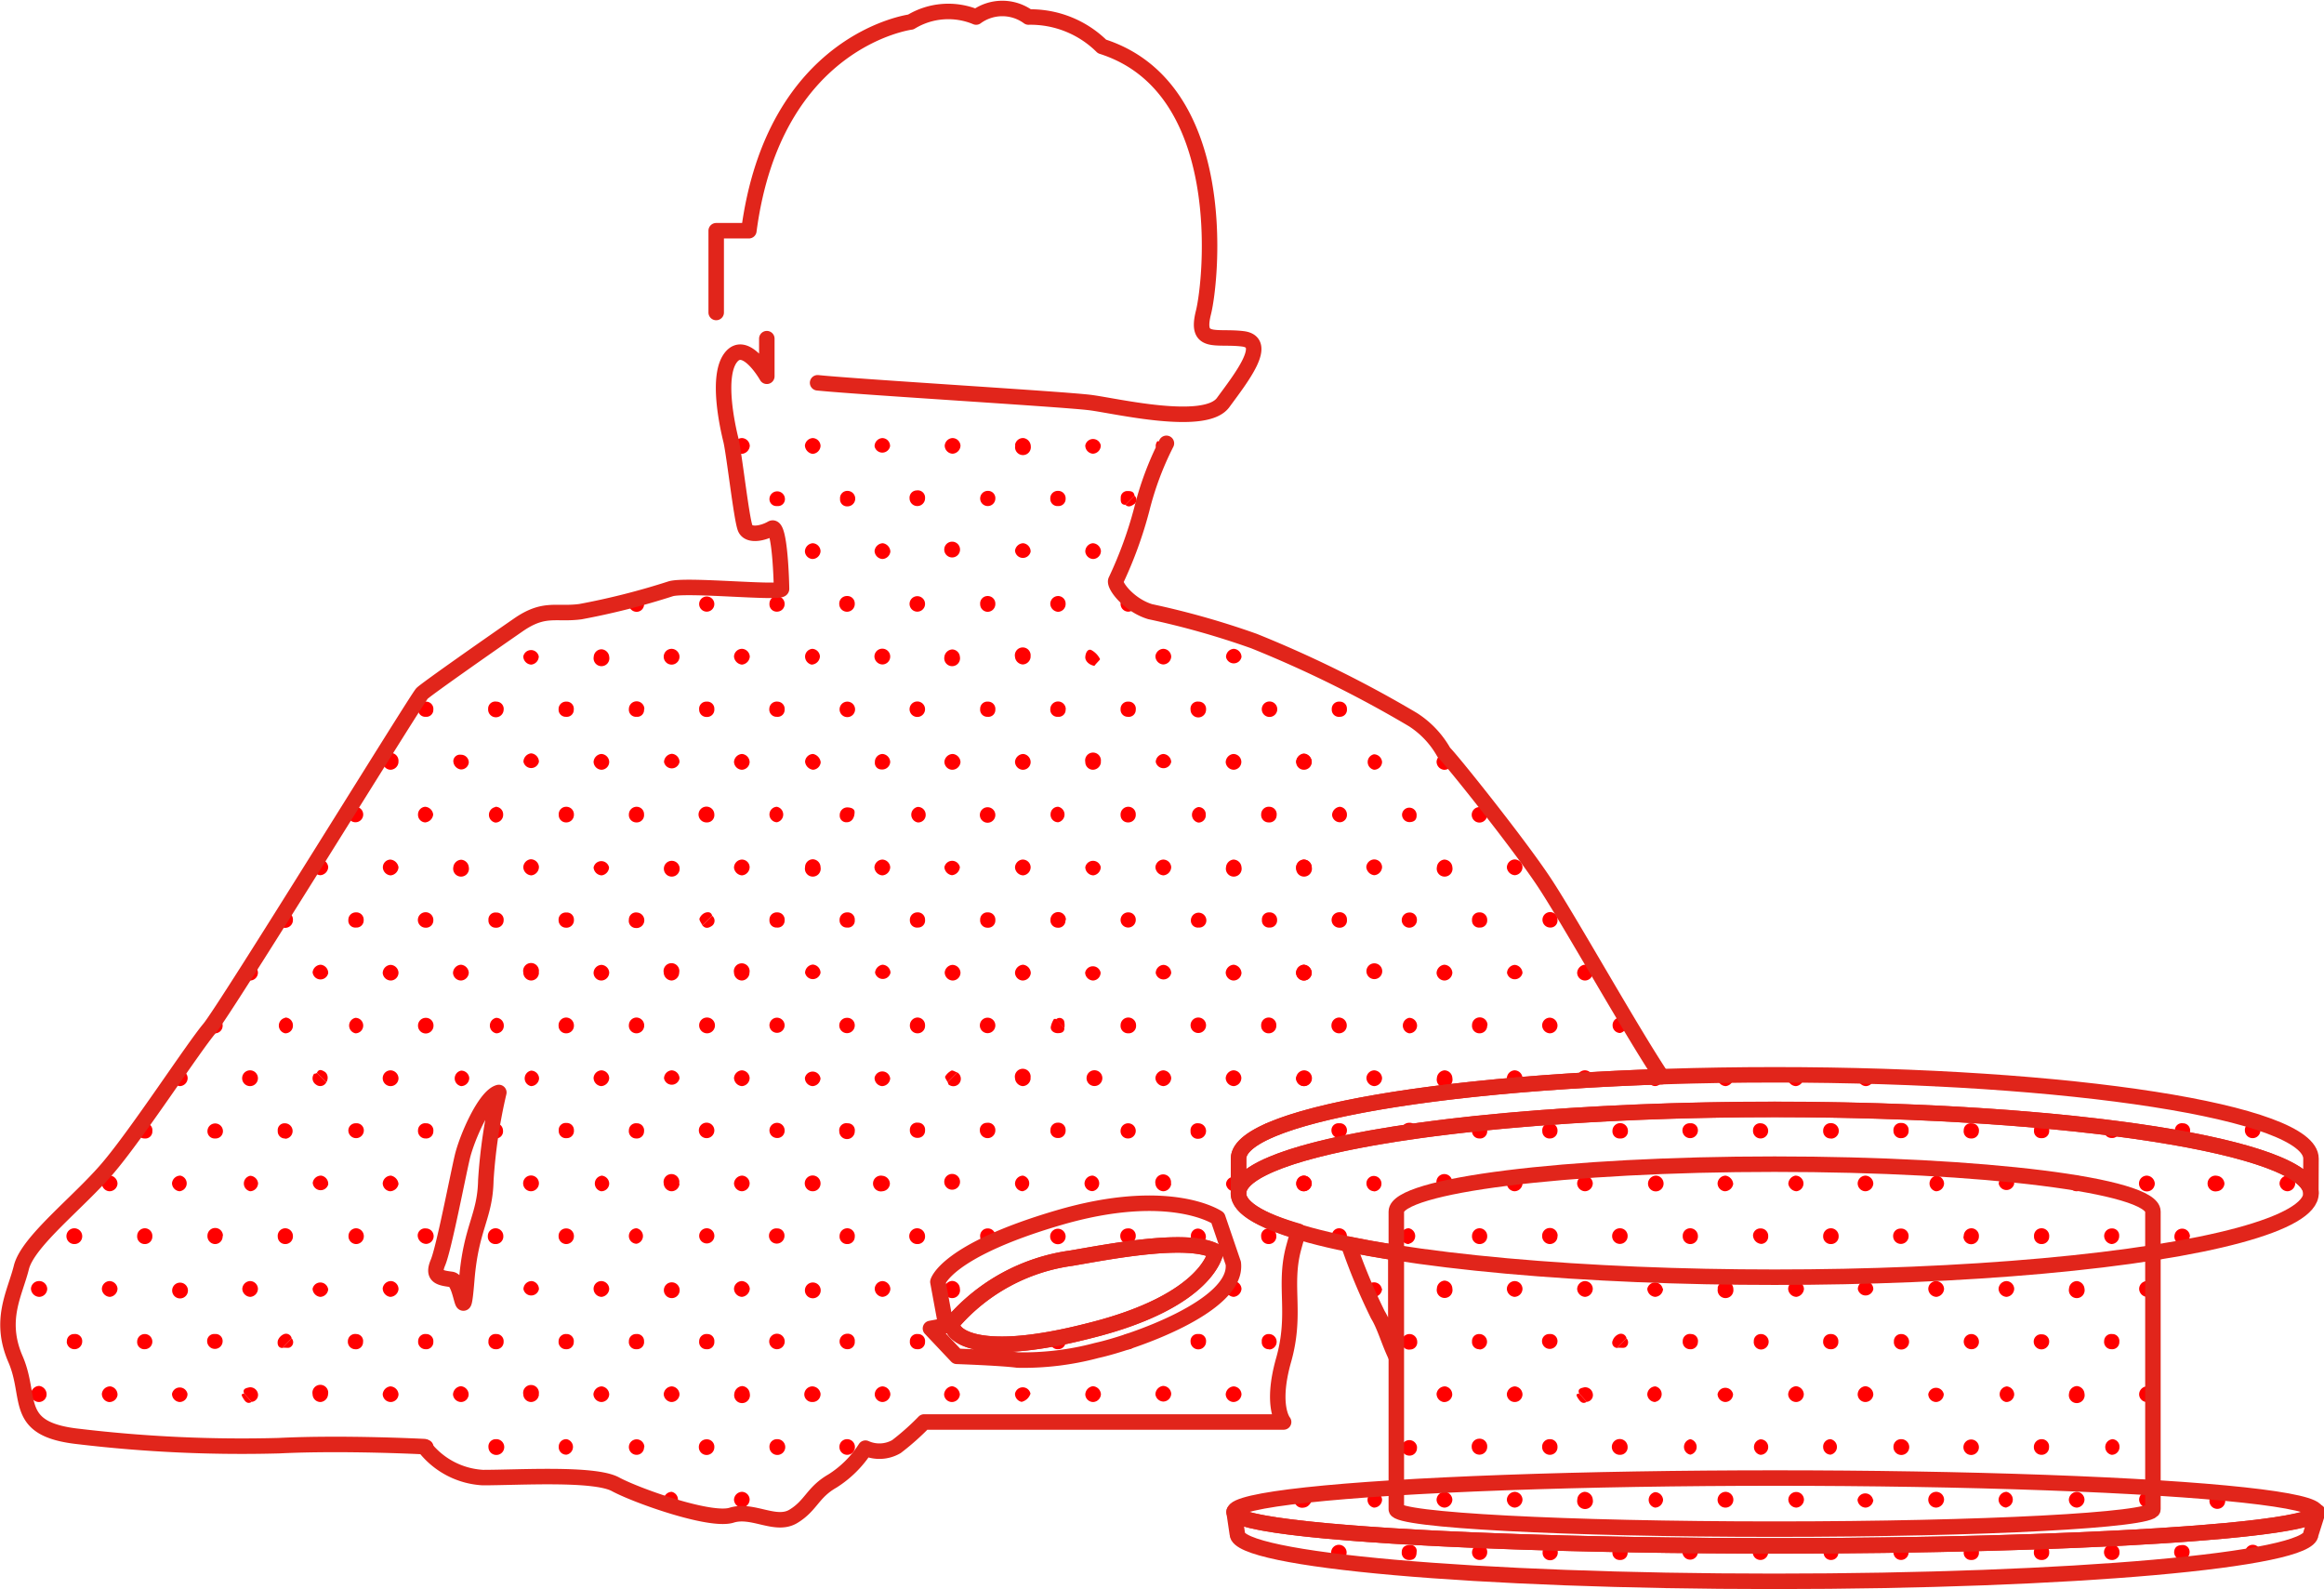 <svg id="レイヤー_1" data-name="レイヤー 1" xmlns="http://www.w3.org/2000/svg" viewBox="0 0 150.11 102.62"><defs><style>.cls-4{fill:none}.cls-3{fill:red}.cls-4{stroke:#e1251b;stroke-linecap:round;stroke-linejoin:round}</style><clipPath id="clip-path"><path d="M87.13 80.35c.94.2 2 .38 3.06.55v6.68c-.45-.93-.72-2-1.16-2.67a39.14 39.14 0 0 1-1.9-4.56zM75.3 28.63a19.94 19.94 0 0 0-1.58 4.22A26.55 26.55 0 0 1 72 37.5c-.11.31.84 1.58 2.22 2A53 53 0 0 1 81 41.4a75.4 75.4 0 0 1 10.29 5.07 6 6 0 0 1 2 2.12c.43.42 4.76 5.8 6.45 8.34 1.55 2.32 5.58 9.61 7.62 12.6C91.7 70.05 80 72.22 80 74.82v2.24c0 .9 1.41 1.74 3.87 2.49-.11.38-.22.77-.32 1.14-.63 2.43.21 4.22-.63 7.18s0 4 0 4H59.67a16.36 16.36 0 0 1-1.79 1.59 2.19 2.19 0 0 1-2 .1 6.9 6.9 0 0 1-2.13 2.12c-1.29.74-1.35 1.58-2.52 2.28s-2.64-.49-4-.07-6.12-1.26-7.5-2-6.23-.43-8.56-.43a5.14 5.14 0 0 1-3.79-2s-5.18-.27-9.4-.06a89 89 0 0 1-12.89-.63C.74 92.31 2 90.3 1 87.77s0-4.23.42-5.92S5.07 77.63 7 75.41s5.5-7.71 6.55-9 13.38-21.31 13.7-21.63 4.54-3.27 6.23-4.43 2.43-.64 4-.85A46.93 46.93 0 0 0 43.3 38c1-.32 7.18.31 7.18 0s-.1-4.23-.63-3.91-1.48.53-1.71 0-.72-4.86-.93-5.7-1-4.12 0-5.34 2.32 1.22 2.32 1.22v-2.4M32.18 70.55c-.9.24-2.08 2.94-2.36 4.17s-1.19 5.91-1.57 6.81.05 1 .86 1.09.75 3.36 1 0 1.18-4 1.23-6.39a34.2 34.2 0 0 1 .84-5.68zm38.58 16.66a18.32 18.32 0 0 1-5.11.62c-1-.14-3.93-.24-3.93-.24L60 85.79l1-.19-.52-2.82s.52-2 7.76-4.13 10.32 0 10.32 0l1 2.93c.44 2.79-6.56 5.16-8.8 5.63zm7.77-6.39c-1.8-1-6.87 0-9.33.43a12.34 12.34 0 0 0-7.67 4.16c-.24.48 1 2.51 8.81.53s8.19-5.12 8.19-5.12zm0 0c-1.8-1-6.87 0-9.33.43a12.34 12.34 0 0 0-7.67 4.16c-.24.48 1 2.51 8.81.53s8.19-5.12 8.19-5.12zm-25.72-56.1c2.74.28 15.94 1.06 17.63 1.28s7.4 1.58 8.56 0 3-3.91 1.27-4.12-3.07.42-2.54-1.69S79.53 5.66 71.18 3a6.56 6.56 0 0 0-4.75-1.9 2.86 2.86 0 0 0-3.38 0 4.66 4.66 0 0 0-4.22.32S50 2.55 48.37 14.9h-2.11v5.28m68.37 51.47C95.5 71.65 80 74.07 80 77.06s15.51 5.42 34.64 5.42 34.63-2.43 34.63-5.42-15.51-5.41-34.64-5.41zm34.63 3.17c0-3-15.5-5.41-34.63-5.41S80 71.83 80 74.82v2.24c0-3 15.51-5.41 34.64-5.41s34.63 2.42 34.63 5.41zm-34.6 20.63c-19.3 0-34.95 1-34.95 2.19s15.65 2.19 35 2.19 35-1 35-2.19-15.71-2.19-35.05-2.19zm35 2.19c0 1.21-15.65 2.19-35 2.19s-34.95-1-34.95-2.19l.21 1.42c0 1.69 15.52 3.06 34.67 3.06s34.67-1.37 34.67-3.06zm-10.55-19.4c0-1.69-10.94-3.06-24.44-3.06s-24.43 1.37-24.43 3.06v19.23c0 .7 10.94 1.28 24.43 1.28s24.44-.58 24.44-1.28z" fill="none"/></clipPath></defs><g clip-path="url(#clip-path)"><g id="_0XYHNo" data-name="0XYHNo"><path class="cls-3" d="M34.81 83.25a.51.51 0 0 1-1 0 .53.53 0 0 1 .54-.52.52.52 0 0 1 .46.52zM66.08 76.93a.52.52 0 0 1-.52-.49.53.53 0 0 1 .51-.52.51.51 0 0 1 0 1zM34.81 96.84a.52.52 0 0 1-.5.52.53.53 0 0 1-.51-.51.5.5 0 0 1 .5-.5.5.5 0 0 1 .51.49zM57 76.93a.51.51 0 1 1 0-1 .53.53 0 0 1 .48.51.52.52 0 0 1-.48.49zM66.57 69.64a.53.53 0 0 1-.52.5.55.55 0 0 1-.49-.51.51.51 0 1 1 1 0zM57.5 69.64a.54.54 0 0 1-.53.5.53.53 0 0 1-.48-.54.51.51 0 0 1 1 0zM34.3 70.14a.51.51 0 0 1 0-1 .52.52 0 0 1 .52.5.53.53 0 0 1-.52.5zM29.78 70.14a.51.51 0 0 1 0-1 .52.52 0 0 1 .53.48.53.53 0 0 1-.53.52zM34.29 22.49a.53.53 0 0 1-.49-.49.54.54 0 0 1 .51-.49.53.53 0 0 1 .5.52.52.52 0 0 1-.52.46zM30.28 22a.51.51 0 0 1-1 0 .51.51 0 1 1 1 0zM12.13 28.78a.55.55 0 0 1-.5.53.53.53 0 0 1-.51-.52.51.51 0 0 1 .48-.5.52.52 0 0 1 .53.49zM43.38 69.12a.53.53 0 0 1 .51.52.51.51 0 0 1-1 0 .53.53 0 0 1 .49-.52zM29.76 89.52a.54.54 0 0 1 .51.52.5.5 0 0 1-.47.5.53.53 0 0 1-.54-.48.56.56 0 0 1 .5-.54zM34.81 90.05a.52.52 0 0 1-.52.49.51.51 0 0 1-.49-.49.51.51 0 1 1 1 0zM48.42 69.62a.53.53 0 0 1-.5.52.55.55 0 0 1-.51-.53.54.54 0 0 1 .5-.49.52.52 0 0 1 .51.5zM53 69.63a.54.54 0 0 1-.52.51.53.53 0 0 1-.49-.53.51.51 0 0 1 1 0zM47.93 75.92a.51.51 0 0 1 .49.52.52.52 0 0 1-.49.49.53.53 0 0 1-.52-.5.54.54 0 0 1 .52-.51zM43.89 76.44a.52.52 0 0 1-.53.49.53.53 0 0 1-.49-.5.51.51 0 1 1 1 0zM70.62 69.12a.51.51 0 1 1-.05 1 .51.51 0 0 1 .05-1zM34.81 76.43a.52.52 0 0 1-.52.5.51.51 0 1 1 .52-.5zM20.75 75.92a.54.54 0 0 1 .45.57.51.51 0 0 1-1-.11.54.54 0 0 1 .55-.46zM70.59 89.52a.55.55 0 0 1 .52.52.53.53 0 0 1-.48.5.51.51 0 0 1-.53-.48.56.56 0 0 1 .49-.54zM79.69 70.14a.54.54 0 0 1-.52-.51.54.54 0 0 1 .48-.51.51.51 0 0 1 .53.48.53.53 0 0 1-.49.54zM84.72 69.61a.53.53 0 0 1-.49.53.54.54 0 0 1-.52-.51.51.51 0 0 1 1 0zM7.06 76.93a.52.52 0 0 1-.48-.5.55.55 0 0 1 .51-.52.54.54 0 0 1 .5.53.52.52 0 0 1-.53.49zM11.62 76.93a.53.53 0 0 1-.51-.52.54.54 0 0 1 .54-.49.51.51 0 0 1 0 1zM30.28 56a.51.51 0 1 1-1 0 .54.54 0 0 1 .51-.48.53.53 0 0 1 .49.48zM34.32 56.53a.55.55 0 0 1-.52-.53.54.54 0 0 1 .47-.51.53.53 0 0 1 .54.48.55.55 0 0 1-.49.56zM66.08 56.53a.55.55 0 0 1-.52-.51.53.53 0 0 1 .47-.51.51.51 0 0 1 .54.48.53.53 0 0 1-.49.54zM47.92 29.31a.55.55 0 0 1-.51-.53.52.52 0 0 1 .53-.49.53.53 0 0 1 .49.5.56.56 0 0 1-.51.52zM70.62 97.36a.53.53 0 0 1-.52-.51.49.49 0 0 1 .47-.5.52.52 0 0 1 .54.47.54.54 0 0 1-.49.54zM84.72 28.79a.51.51 0 1 1-1 0 .5.5 0 0 1 .49-.49.52.52 0 0 1 .51.49zM7.59 69.62a.54.54 0 0 1-.51.52.54.54 0 0 1-.5-.52.51.51 0 0 1 1 0zM12.12 69.61a.52.52 0 0 1-.49.53.56.56 0 0 1-.52-.52.54.54 0 0 1 .49-.5.51.51 0 0 1 .52.49zM70.59 75.92a.51.51 0 0 1 0 1 .51.51 0 0 1-.54-.48.52.52 0 0 1 .54-.52zM16.14 29.31a.55.55 0 0 1-.49-.54.52.52 0 0 1 .51-.48.51.51 0 0 1 .5.51.53.53 0 0 1-.52.51zM65.56 49.2a.55.55 0 0 1 .53-.51.53.53 0 0 1 .48.54.5.5 0 0 1-.54.48.53.53 0 0 1-.47-.51zM29.77 82.73a.53.53 0 0 1 .51.51.51.51 0 0 1-1 0 .52.52 0 0 1 .49-.51zM53 76.42a.5.5 0 0 1-.5.51.51.51 0 1 1 .5-.51zM7.59 49.25a.53.53 0 0 1-.56.46.51.51 0 0 1-.45-.53.51.51 0 1 1 1 .07zM47.93 82.73a.55.55 0 0 1 .5.49.56.56 0 0 1-.51.53.54.54 0 0 1-.51-.52.52.52 0 0 1 .52-.5zM3.05 49.21a.51.51 0 0 1-.52.5.53.53 0 0 1-.53-.53.54.54 0 0 1 .51-.49.53.53 0 0 1 .54.52zM29.77 62.3a.55.55 0 0 1 .51.52.53.53 0 0 1-.49.5.52.52 0 0 1-.53-.49.55.55 0 0 1 .51-.53zM34.81 62.81a.51.51 0 0 1-.51.51.52.52 0 0 1-.5-.52.51.51 0 1 1 1 0zM66.08 62.3a.56.56 0 0 1 .5.54.53.53 0 0 1-.54.48.52.52 0 0 1-.48-.51.56.56 0 0 1 .52-.51zM70.61 63.32a.53.53 0 0 1-.52-.51.51.51 0 0 1 1 0 .51.51 0 0 1-.48.51zM80.18 49.2a.51.51 0 0 1-.5.51.53.53 0 0 1-.51-.48.55.55 0 0 1 .49-.54.52.52 0 0 1 .52.51zM75.13 48.69a.54.54 0 0 1 .52.51.51.51 0 0 1-1 0 .54.54 0 0 1 .48-.51zM71.11 49.22a.53.53 0 0 1-.53.49.5.5 0 0 1-.48-.5.51.51 0 1 1 1 0zM16.66 69.62a.51.51 0 1 1-.52-.5.51.51 0 0 1 .52.5zM61.54 48.69a.55.55 0 0 1 .5.53.54.54 0 0 1-.54.49.52.52 0 0 1-.5-.51.55.55 0 0 1 .54-.51zM39.35 69.63a.55.55 0 0 1-.52.51.54.54 0 0 1-.49-.54.53.53 0 0 1 .51-.48.52.52 0 0 1 .5.51zM71.11 35.58a.52.52 0 0 1-.5.52.53.53 0 0 1-.51-.48.54.54 0 0 1 .48-.54.55.55 0 0 1 .53.5zM43.89 49.21a.51.51 0 0 1-1 0 .55.55 0 0 1 .51-.53.53.53 0 0 1 .49.53zM39.35 49.2a.51.51 0 0 1-.5.51.53.53 0 0 1-.51-.51.55.55 0 0 1 .49-.51.53.53 0 0 1 .52.51zM65.56 35.58a.55.55 0 0 1 .53-.5.54.54 0 0 1 .48.54.51.51 0 0 1-1 0zM34.81 49.19a.51.51 0 0 1-1 0 .56.56 0 0 1 .49-.54.55.55 0 0 1 .51.54zM25.74 49.19a.53.53 0 0 1-.51.52.51.51 0 0 1-.5-.48.51.51 0 1 1 1 0zM20.69 49.71a.53.53 0 0 1-.5-.52.55.55 0 0 1 .5-.5.54.54 0 0 1 .51.51.51.51 0 0 1-.51.51zM75.14 70.14a.55.55 0 0 1-.51-.53.54.54 0 0 1 .5-.49.53.53 0 0 1 .52.5.54.54 0 0 1-.51.52zM34.81 35.59a.51.51 0 0 1-1 0 .54.54 0 0 1 .49-.54.55.55 0 0 1 .51.54zM29.78 36.1a.52.52 0 0 1-.52-.5.51.51 0 1 1 1 0 .54.54 0 0 1-.48.5zM16.67 76.41a.53.53 0 0 1-.51.52.51.51 0 0 1 0-1 .54.54 0 0 1 .51.48zM80.19 90.05a.53.53 0 0 1-.53.49.52.52 0 0 1-.49-.49.55.55 0 0 1 .51-.52.53.53 0 0 1 .51.52zM57.5 96.83a.53.53 0 0 1-.5.53.51.51 0 1 1 .5-.53zM43.39 89.53a.53.53 0 0 1 .5.53.52.52 0 0 1-.54.48.54.54 0 0 1-.48-.5.54.54 0 0 1 .52-.51zM61.54 96.34a.54.54 0 0 1 .5.53.55.55 0 0 1-.51.49.54.54 0 0 1-.51-.52.53.53 0 0 1 .52-.5zM3.05 96.86a.53.53 0 0 1-.52.5.54.54 0 0 1-.53-.51.53.53 0 0 1 .51-.51.52.52 0 0 1 .54.52zM39.35 22a.51.51 0 1 1-.53-.5.55.55 0 0 1 .53.5zM25.74 22a.51.51 0 0 1-1 0 .55.55 0 0 1 .51-.52.53.53 0 0 1 .49.52zM65.56 96.81a.52.52 0 0 1 .56-.46.5.5 0 0 1 .45.52.54.54 0 0 1-.54.49.55.55 0 0 1-.47-.55zM7.08 96.34a.53.53 0 0 1 .51.52.54.54 0 0 1-.49.5.53.53 0 0 1-.52-.5.52.52 0 0 1 .5-.52zM16.66 22a.5.5 0 0 1-.5.51.53.53 0 0 1-.51-.47.51.51 0 1 1 1 0zM80.19 96.86a.54.54 0 0 1-.53.5.54.54 0 0 1-.49-.54.53.53 0 0 1 .51-.48.53.53 0 0 1 .51.52zM21.2 96.85a.51.51 0 1 1-1 0 .51.51 0 0 1 1 0zM25.23 96.34a.53.53 0 0 1 .51.51.51.51 0 1 1-1 0 .53.53 0 0 1 .49-.51zM12.13 22a.51.51 0 0 1-1 0 .55.55 0 0 1 .52-.52.54.54 0 0 1 .48.52zM7.08 21.47a.51.51 0 0 1 0 1 .51.51 0 0 1-.52-.5.52.52 0 0 1 .52-.5zM71.11 83.23a.51.51 0 0 1-1 0 .52.52 0 0 1 .49-.53.51.51 0 0 1 .51.53zM29.75 96.35a.51.51 0 0 1 .53.49.55.55 0 0 1-.51.52.54.54 0 0 1-.51-.52.51.51 0 0 1 .49-.49zM39.35 96.84a.54.54 0 0 1-.51.52.51.51 0 0 1 0-1 .52.52 0 0 1 .51.48zM66.58 83.25a.51.51 0 0 1-1 0 .51.51 0 0 1 .51-.51.54.54 0 0 1 .49.51zM75.65 96.86a.54.54 0 0 1-.52.5.55.55 0 0 1-.5-.5.53.53 0 0 1 .51-.52.53.53 0 0 1 .51.52zM2.56 22.49A.53.53 0 0 1 2 22a.54.54 0 0 1 .48-.51.53.53 0 0 1 .53.49.52.52 0 0 1-.45.51zM43.4 97.36a.54.54 0 0 1-.53-.5.53.53 0 0 1 .51-.52.51.51 0 0 1 0 1zM84.21 97.36a.51.51 0 1 1 0-1 .53.53 0 0 1 .48.5.53.53 0 0 1-.48.5zM70.62 56.53a.54.54 0 0 1-.52-.53.51.51 0 0 1 1 0 .55.55 0 0 1-.48.53zM79.66 55.51a.53.53 0 0 1 .53.49.51.51 0 1 1-1 0 .54.54 0 0 1 .47-.49zM84.22 56.53a.55.55 0 0 1-.51-.52.53.53 0 0 1 .49-.5.51.51 0 0 1 .52.5.53.53 0 0 1-.5.52zM3.05 62.82a.51.51 0 0 1-.52.5.5.5 0 0 1-.53-.49.53.53 0 0 1 .5-.52.53.53 0 0 1 .55.51zM7.59 62.81a.53.53 0 0 1-.47.51.52.52 0 0 1-.54-.48.55.55 0 0 1 .49-.54.54.54 0 0 1 .52.51zM12.13 62.83a.53.53 0 0 1-.53.49.5.5 0 0 1-.48-.5.53.53 0 0 1 .5-.52.56.56 0 0 1 .51.53zM16.17 63.32a.52.52 0 0 1-.52-.5.56.56 0 0 1 .48-.52.53.53 0 0 1 .53.53.51.51 0 0 1-.49.49zM20.19 62.81a.55.55 0 0 1 .52-.51.54.54 0 0 1 .49.54.51.51 0 0 1-1 0zM25.74 62.82a.51.51 0 0 1-.48.5.53.53 0 0 1-.54-.48.54.54 0 0 1 .5-.53.53.53 0 0 1 .52.51zM38.86 63.32a.5.5 0 0 1-.52-.49.53.53 0 0 1 .51-.52.53.53 0 0 1 .5.48.52.52 0 0 1-.49.53zM12.13 49.21a.53.53 0 0 1-.52.5.51.51 0 1 1 .52-.5zM16.15 49.71a.52.52 0 0 1-.5-.52.51.51 0 0 1 1 0 .54.54 0 0 1-.5.52zM47.93 48.69a.54.54 0 0 1 .49.54.52.52 0 0 1-.5.48.53.53 0 0 1-.51-.51.55.55 0 0 1 .52-.51zM7.06 55.51a.52.52 0 0 1 .53.49.51.51 0 1 1-.53-.49zM12.13 56a.55.55 0 0 1-.51.52.56.56 0 0 1-.51-.49.54.54 0 0 1 .49-.53.52.52 0 0 1 .53.5zM16.17 55.51a.53.53 0 0 1 .49.53.51.51 0 0 1-1 0 .52.52 0 0 1 .51-.53zM21.2 56a.55.55 0 0 1-.51.52.54.54 0 0 1-.5-.53.52.52 0 0 1 .52-.49.54.54 0 0 1 .49.5zM43.89 56a.51.51 0 1 1-1 0 .51.51 0 0 1 1 0zM47.9 55.51a.5.5 0 0 1 .52.49.54.54 0 0 1-.5.53.56.56 0 0 1-.51-.49.53.53 0 0 1 .49-.53zM53 56a.51.51 0 1 1-1 0 .51.51 0 0 1 .51-.51.52.52 0 0 1 .49.51zM57.5 56a.54.54 0 0 1-.51.53.55.55 0 0 1-.51-.52.53.53 0 0 1 .53-.5.53.53 0 0 1 .49.49zM20.71 90.54a.51.51 0 0 1-.52-.5.51.51 0 1 1 1 0 .53.53 0 0 1-.48.5zM62 76.42a.51.51 0 0 1-1 0 .51.51 0 1 1 1 0zM11.6 90.54a.53.53 0 0 1-.49-.53.51.51 0 0 1 1 0 .51.51 0 0 1-.51.53zM7.13 89.53a.54.54 0 0 1 .46.57.53.53 0 0 1-.57.44.53.53 0 0 1-.44-.54.54.54 0 0 1 .55-.47zM75.65 76.42a.53.53 0 0 1-.51.51.54.54 0 0 1-.51-.48.51.51 0 1 1 1 0zM9.34 80.34a.49.49 0 0 1-.48-.53.5.5 0 0 1 .52-.49.49.49 0 0 1 .46.52.48.48 0 0 1-.5.5zM55.21 79.87a.47.47 0 0 1-.49.47.48.48 0 0 1-.49-.52.5.5 0 0 1 .52-.5.49.49 0 0 1 .46.55zM84.22 83.75a.54.54 0 0 1-.51-.52.51.51 0 0 1 1 0 .54.54 0 0 1-.49.52zM3.05 83.23a.53.53 0 0 1-.5.52.55.55 0 0 1-.55-.53.52.52 0 0 1 .49-.49.52.52 0 0 1 .56.5zM7.59 83.21a.54.54 0 0 1-.49.54.54.54 0 0 1-.52-.51.52.52 0 0 1 .47-.51.53.53 0 0 1 .54.48zM12.13 83.24a.51.51 0 1 1-1 0 .51.51 0 0 1 1 0zM16.66 83.22a.53.53 0 0 1-.49.53.54.54 0 0 1-.52-.51.53.53 0 0 1 .48-.51.51.51 0 0 1 .53.49zM21.2 83.23a.53.53 0 0 1-.51.52.55.55 0 0 1-.5-.52.51.51 0 0 1 1 0zM24.72 83.19a.54.54 0 0 1 .56-.46.52.52 0 0 1 .46.53.55.55 0 0 1-.54.49.56.56 0 0 1-.48-.56zM80.19 83.23a.56.56 0 0 1-.51.52.55.55 0 0 1-.51-.52.52.52 0 0 1 .53-.5.53.53 0 0 1 .49.5zM75.65 83.23a.54.54 0 0 1-.51.52.55.55 0 0 1-.51-.53.52.52 0 0 1 .49-.49.54.54 0 0 1 .53.5zM38.84 82.73a.52.52 0 0 1 .51.51.55.55 0 0 1-.49.51.53.53 0 0 1-.52-.51.5.5 0 0 1 .5-.51zM43.89 83.22a.51.51 0 1 1-1 0 .51.51 0 0 1 1 0zM53 83.23a.51.51 0 1 1-1 0 .51.51 0 0 1 1 0zM57 82.73a.53.53 0 0 1 .51.51.54.54 0 0 1-.52.51.54.54 0 0 1-.49-.54.52.52 0 0 1 .5-.48zM62 83.22a.51.51 0 1 1-1 0 .53.53 0 0 1 .49-.5.51.51 0 0 1 .51.5zM43.38 63.32a.53.53 0 0 1-.51-.51.51.51 0 1 1 1 0 .52.52 0 0 1-.49.51zM47.92 63.32a.52.52 0 0 1-.51-.5.51.51 0 1 1 1 0 .51.51 0 0 1-.49.5zM53 62.82a.51.51 0 0 1-1 0 .55.55 0 0 1 .5-.53.54.54 0 0 1 .5.53zM57 62.3a.54.54 0 0 1 .52.51.51.51 0 0 1-1 0 .57.57 0 0 1 .48-.51zM61.52 63.32a.53.53 0 0 1-.5-.52.54.54 0 0 1 .5-.49.53.53 0 0 1 .52.51.51.51 0 0 1-.52.5zM75.16 62.31a.53.53 0 0 1 .49.53.51.51 0 0 1-1 0 .53.53 0 0 1 .51-.53zM80.19 62.84a.52.52 0 0 1-.54.48.53.53 0 0 1-.48-.51.55.55 0 0 1 .52-.51.57.57 0 0 1 .5.54zM84.72 62.81a.51.51 0 0 1-.51.51.51.51 0 0 1-.5-.48.54.54 0 0 1 .49-.54.55.55 0 0 1 .52.51zM36.56 65.71a.51.51 0 0 1 .51.5.49.49 0 0 1-.49.52.48.48 0 0 1-.5-.48.5.5 0 0 1 .48-.54zM72.87 66.73a.48.48 0 0 1-.49-.52.49.49 0 1 1 1 0 .48.48 0 0 1-.51.52zM2.54 70.14a.51.51 0 0 1 0-1 .52.52 0 0 1 .52.5.53.53 0 0 1-.52.5zM25.23 69.12a.53.53 0 0 1 .51.51.51.51 0 1 1-.51-.51zM53 96.83a.54.54 0 0 1-.49.53.53.53 0 0 1-.52-.51.51.51 0 0 1 1 0zM48.42 96.83a.53.53 0 0 1-.49.53.54.54 0 0 1-.52-.5.53.53 0 0 1 .51-.52.51.51 0 0 1 .5.49zM16.14 96.34a.54.54 0 0 1 .53.5.55.55 0 0 1-.51.52.54.54 0 0 1-.51-.52.52.52 0 0 1 .49-.5zM12.13 96.84a.53.53 0 0 1-.51.52.54.54 0 0 1-.51-.52.53.53 0 0 1 .53-.5.53.53 0 0 1 .49.5zM84.21 90.54a.53.53 0 0 1-.5-.52.55.55 0 0 1 .5-.49.53.53 0 0 1 .51.51.5.5 0 0 1-.51.5zM57 89.53a.53.53 0 0 1 .51.52.53.53 0 0 1-.49.49.51.51 0 0 1-.52-.49.53.53 0 0 1 .5-.52zM52.47 90.54a.5.5 0 0 1-.52-.49.53.53 0 0 1 .5-.52.55.55 0 0 1 .55.47.51.51 0 0 1-.53.54zM38.84 75.92a.53.53 0 0 1 .51.52.51.51 0 0 1-.52.49.51.51 0 0 1 0-1zM48.43 90a.51.51 0 1 1-1 0 .56.56 0 0 1 .51-.49.53.53 0 0 1 .49.49zM21.2 28.8a.55.55 0 0 1-.52.51.52.52 0 0 1 0-1 .53.53 0 0 1 .52.49zM7.59 28.79a.55.55 0 0 1-.52.52.54.54 0 0 1-.49-.54.51.51 0 0 1 1 0zM2.56 29.3a.54.54 0 0 1-.56-.5.53.53 0 0 1 .51-.51.52.52 0 0 1 .5.48.53.53 0 0 1-.45.53zM75.16 28.29a.52.52 0 0 1 .49.52.51.51 0 0 1-1 0 .52.52 0 0 1 .51-.52zM70.59 29.3a.53.53 0 0 1-.49-.54.51.51 0 0 1 1 0 .53.53 0 0 1-.51.54zM65.56 28.75a.52.52 0 0 1 .56-.46.55.55 0 0 1 .46.53.51.51 0 1 1-1-.07zM61.53 29.3a.53.53 0 0 1-.51-.52.53.53 0 0 1 .49-.49.52.52 0 0 1 .53.49.54.54 0 0 1-.51.52zM66.57 42.4a.53.53 0 0 1-.51.51.54.54 0 0 1-.5-.49.51.51 0 1 1 1 0zM81.94 24.88a.49.49 0 0 1 .5.48.47.47 0 0 1-.5.53.51.51 0 0 1 0-1zM39.35 28.78a.53.53 0 0 1-.51.52.53.53 0 0 1-.5-.52.52.52 0 0 1 .49-.49.51.51 0 0 1 .52.49zM48.43 35.59a.51.51 0 0 1-1 0 .55.55 0 0 1 .49-.54.56.56 0 0 1 .51.54zM53 35.6a.53.53 0 0 1-.52.5.52.52 0 0 1-.49-.49.55.55 0 0 1 .5-.53.53.53 0 0 1 .51.52zM75.65 42.41a.53.53 0 0 1-.52.5.54.54 0 0 1-.5-.53.53.53 0 0 1 .51-.48.52.52 0 0 1 .51.51zM43.38 28.28a.54.54 0 0 1 .51.52.51.51 0 1 1-1 0 .53.53 0 0 1 .49-.52zM34.81 28.78a.52.52 0 0 1-.5.52.53.53 0 0 1-.51-.51.51.51 0 0 1 1 0zM84.27 35.08a.56.56 0 0 1 .45.58.51.51 0 0 1-1-.11.54.54 0 0 1 .55-.47zM57 28.29a.51.51 0 0 1 .49.53.51.51 0 0 1-1 0 .53.53 0 0 1 .51-.53zM84.72 42.42a.54.54 0 0 1-.52.5.56.56 0 0 1-.49-.55.51.51 0 0 1 1 .05zM39.35 42.41a.51.51 0 1 1-1 0 .51.51 0 0 1 .5-.48.53.53 0 0 1 .5.48zM43.38 41.9a.52.52 0 0 1 .51.51.51.51 0 1 1-.51-.51zM12.13 35.6a.52.52 0 0 1-.52.5.54.54 0 0 1-.5-.49.51.51 0 1 1 1 0zM21.2 22a.51.51 0 0 1-.51.51.53.53 0 0 1-.5-.52.51.51 0 1 1 1 0zM43.89 22a.51.51 0 0 1-1 0 .54.54 0 0 1 .53-.54.54.54 0 0 1 .47.54zM16.67 35.6a.53.53 0 0 1-.53.5.52.52 0 0 1-.49-.5.56.56 0 0 1 .51-.52.55.55 0 0 1 .51.52zM47.92 42.92a.57.57 0 0 1-.51-.53.52.52 0 0 1 .53-.49.53.53 0 0 1 .49.5.56.56 0 0 1-.51.52zM34.31 42.92a.54.54 0 0 1-.51-.53.51.51 0 0 1 1 0 .54.54 0 0 1-.49.53zM3.05 42.39a.53.53 0 0 1-.5.52.53.53 0 0 1-.55-.51.51.51 0 0 1 .48-.5.52.52 0 0 1 .57.49zM23 25.89a.51.51 0 0 1-.05-1 .5.5 0 0 1 .52.49.47.47 0 0 1-.47.51zM7.14 41.9a.53.53 0 0 1 .45.56.54.54 0 0 1-.54.45.51.51 0 1 1 .09-1zM52.47 41.9a.52.52 0 0 1 .49.49.56.56 0 0 1-.54.53.54.54 0 0 1-.42-.52.51.51 0 0 1 .47-.5zM16.14 42.92a.55.55 0 0 1-.49-.54.51.51 0 0 1 1 0 .57.57 0 0 1-.51.54zM41.6 25.37a.49.49 0 1 1-1 .05.5.5 0 0 1 .5-.54.48.48 0 0 1 .5.49zM20.64 42.91a.54.54 0 0 1-.45-.57.53.53 0 0 1 .57-.44.51.51 0 0 1-.12 1zM25.74 42.4a.53.53 0 0 1-.51.51.55.55 0 0 1-.51-.52.53.53 0 0 1 .5-.49.51.51 0 0 1 .52.5zM29.77 42.92a.57.57 0 0 1-.51-.53.51.51 0 0 1 1 0 .55.55 0 0 1-.49.53zM57 42.91a.53.53 0 0 1-.52-.51.51.51 0 1 1 .52.51zM25.74 28.8a.54.54 0 0 1-.52.5.53.53 0 0 1-.49-.53.51.51 0 0 1 .5-.48.53.53 0 0 1 .51.51zM62 42.41a.51.51 0 1 1-1 0 .54.54 0 0 1 .51-.47.51.51 0 0 1 .49.47zM64.29 66.22a.49.49 0 1 1-1 0 .49.49 0 1 1 1 0zM59.75 66.21a.48.48 0 0 1-.48.52.49.49 0 0 1-.5-.51.51.51 0 0 1 .47-.51.49.49 0 0 1 .51.5zM55.21 66.22a.49.49 0 1 1-1 0 .49.49 0 0 1 .49-.49.48.48 0 0 1 .51.49zM50.68 66.21a.49.49 0 1 1-.52-.49.5.5 0 0 1 .52.49zM45.66 65.71a.51.51 0 1 1-.5.51.5.5 0 0 1 .5-.51zM41.61 66.23a.5.5 0 0 1-.51.5.49.49 0 0 1-.48-.53.5.5 0 0 1 .49-.49.51.51 0 0 1 .5.52zM32.05 66.73a.51.51 0 0 1 0-1 .49.49 0 0 1 .49.49.48.48 0 0 1-.49.51zM28 66.24a.49.49 0 1 1-1 0 .5.5 0 0 1 .5-.51.49.49 0 0 1 .5.51zM23.46 66.21a.5.5 0 0 1-.5.52.51.51 0 0 1 0-1 .5.5 0 0 1 .5.48zM18.42 65.71a.5.5 0 0 1 .5.51.49.49 0 0 1-.5.51.51.51 0 0 1 0-1zM14.38 66.22a.49.49 0 0 1-.49.51.51.51 0 0 1-.49-.49.5.5 0 0 1 .48-.52.5.5 0 0 1 .5.5zM9.85 66.22a.5.5 0 0 1-.51.51.49.49 0 0 1-.48-.53.5.5 0 1 1 1 0zM5.31 66.22a.5.5 0 1 1-1 0 .5.5 0 1 1 1 0zM.28 66.73a.48.48 0 0 1-.49-.51.5.5 0 0 1 .46-.51.51.51 0 0 1 .52.5.5.5 0 0 1-.49.52zM41.6 39a.48.48 0 0 1-.49.51.5.5 0 0 1-.49-.51.52.52 0 0 1 .51-.5.51.51 0 0 1 .47.5zM45.66 39.5a.49.49 0 0 1-.5-.51.49.49 0 1 1 .5.51zM54.7 38.49a.48.48 0 0 1 .51.49.49.49 0 1 1-1 .05.49.49 0 0 1 .49-.54zM59.75 39a.49.49 0 1 1-1 0 .49.49 0 1 1 1 0zM82.44 79.82a.49.49 0 0 1-.49.52.48.48 0 0 1-.49-.48.47.47 0 0 1 .47-.53.49.49 0 0 1 .51.49zM73.36 79.82a.49.49 0 1 1-1 0 .48.48 0 0 1 .47-.49.47.47 0 0 1 .53.49zM68.83 79.85a.5.5 0 1 1-1 0 .5.5 0 0 1 1 0zM63.79 79.33a.48.48 0 0 1 .5.47.49.49 0 0 1-.5.54.49.49 0 0 1-.48-.49.48.48 0 0 1 .48-.52zM59.75 79.84a.48.48 0 0 1-.5.5.51.51 0 1 1 .5-.5zM32 73.52a.5.5 0 1 1 .49-.51.46.46 0 0 1-.49.51zM45.66 79.32a.49.49 0 0 1 .48.53.49.49 0 1 1-.48-.53zM40.62 79.83a.5.5 0 0 1 .5-.51.51.51 0 0 1 0 1 .5.5 0 0 1-.5-.49zM37.07 79.83a.5.5 0 0 1-.5.51.5.5 0 0 1-.49-.52.48.48 0 0 1 .48-.49.49.49 0 0 1 .51.5zM32 80.34a.48.48 0 0 1-.49-.52.49.49 0 1 1 1 0 .49.49 0 0 1-.51.52zM23 80.34a.5.5 0 0 1-.49-.52.5.5 0 0 1 .48-.5.51.51 0 0 1 .51.5.5.5 0 0 1-.5.52zM18.41 79.32a.5.5 0 0 1 .51.51.49.49 0 0 1-.49.51.48.48 0 0 1-.49-.48.49.49 0 0 1 .47-.54zM68.83 73a.47.47 0 0 1-.51.49.46.46 0 0 1-.47-.52.47.47 0 0 1 .48-.47.47.47 0 0 1 .5.5zM14.38 79.84a.49.49 0 0 1-.51.5.51.51 0 0 1-.47-.54.49.49 0 1 1 1 0zM4.83 80.34a.51.51 0 1 1 .48-.53.5.5 0 0 1-.48.53zM84.72 76.43a.52.52 0 0 1-.49.5.47.47 0 0 1-.49-.51.48.48 0 0 1 .47-.5.52.52 0 0 1 .51.51zM7.08 36.1a.53.53 0 0 1-.5-.49.55.55 0 0 1 .49-.53.53.53 0 0 1 .52.51.53.53 0 0 1-.51.51zM3.05 35.62a.51.51 0 0 1-.54.48.53.53 0 0 1-.51-.51.55.55 0 0 1 .52-.51.54.54 0 0 1 .53.54zM77.9 66.21a.49.49 0 1 1-1 0 .49.49 0 1 1 1 0zM81.94 65.71a.49.49 0 0 1 .5.51.49.49 0 0 1-.47.51.48.48 0 0 1-.51-.5.49.49 0 0 1 .48-.52zM23.46 39a.5.5 0 0 1-.5.51.51.51 0 0 1 0-1 .51.51 0 0 1 .5.49zM18.92 39a.5.5 0 0 1-.51.5.51.51 0 0 1 0-1 .49.49 0 0 1 .51.5zM53 28.8a.54.54 0 0 1-.52.51.58.58 0 0 1-.49-.54.54.54 0 0 1 .5-.48.52.52 0 0 1 .51.51zM9.35 39.5a.49.49 0 0 1-.49-.5.5.5 0 0 1 .51-.5.51.51 0 0 1 0 1zM4.32 39a.5.5 0 0 1 .51-.51.51.51 0 0 1 0 1 .51.51 0 0 1-.51-.49zM80.19 35.59a.53.53 0 0 1-.51.51.54.54 0 0 1-.51-.48.51.51 0 1 1 1 0zM75.65 35.59a.51.51 0 0 1-1 0 .51.51 0 1 1 1 0zM62 35.59a.51.51 0 0 1-1 0 .51.51 0 1 1 1 0zM57 36.1a.54.54 0 0 1-.51-.52.56.56 0 0 1 .53-.5.57.57 0 0 1 .49.54.54.54 0 0 1-.51.48zM43.89 35.62a.53.53 0 0 1-.54.48.54.54 0 0 1-.48-.51.56.56 0 0 1 .53-.51.54.54 0 0 1 .49.54zM38.85 35.08a.55.55 0 0 1 .5.53.52.52 0 0 1-.49.49.53.53 0 0 1-.52-.5.54.54 0 0 1 .51-.52zM25.22 35.08a.54.54 0 0 1 .52.51.52.52 0 0 1-.52.51.51.51 0 0 1-.49-.49.54.54 0 0 1 .49-.53zM21.2 35.58a.54.54 0 0 1-.47.52.53.53 0 0 1-.54-.48.53.53 0 0 1 .49-.54.55.55 0 0 1 .52.5zM36.58 25.89a.51.51 0 0 1 0-1 .51.51 0 1 1 0 1zM5.31 93.46a.5.5 0 1 1-.49-.52.5.5 0 0 1 .49.52zM84.72 49.2a.51.51 0 0 1-1 0 .56.56 0 0 1 .49-.54.54.54 0 0 1 .51.54zM77.9 93.45a.49.49 0 1 1-.49-.51.49.49 0 0 1 .49.51zM79.69 41.9a.53.53 0 0 1 .5.53.51.51 0 0 1-1 0 .53.53 0 0 1 .5-.53zM14.38 93.43a.49.49 0 1 1-1 0 .49.49 0 1 1 1 0zM68.82 93.45a.48.48 0 0 1-.5.5.48.48 0 0 1-.47-.5.49.49 0 1 1 1 0zM23 92.94a.49.49 0 0 1 .5.51.5.5 0 0 1-.5.55.48.48 0 0 1-.48-.49.49.49 0 0 1 .48-.57zM14.38 52.62a.49.49 0 1 1-.49-.52.5.5 0 0 1 .49.52zM23.46 52.6a.5.5 0 1 1-1 0 .5.5 0 1 1 1 0zM59.75 93.45a.49.49 0 1 1-.49-.51.48.48 0 0 1 .49.51zM41.6 93.46a.48.48 0 0 1-.51.49.5.5 0 0 1-.47-.5.49.49 0 1 1 1 0zM59.27 53.11a.51.51 0 0 1 0-1 .5.5 0 0 1 .52.49.48.48 0 0 1-.52.51zM50.18 52.1a.51.51 0 0 1 0 1 .5.5 0 0 1-.48-.5.5.5 0 0 1 .48-.5zM77.9 39a.47.47 0 0 1-.5.49.48.48 0 0 1-.48-.49.49.49 0 0 1 .49-.52.49.49 0 0 1 .49.52zM82 38.49a.49.49 0 0 1 .47.54.49.49 0 1 1-.47-.54zM.28 24.88a.51.51 0 0 1 0 1 .47.47 0 0 1-.47-.53.48.48 0 0 1 .47-.47zM11.62 41.9a.54.54 0 0 1 .51.51.51.51 0 1 1-1 0 .5.5 0 0 1 .49-.51zM57.5 49.22a.52.52 0 0 1-.58.47.42.42 0 0 1-.41-.47.51.51 0 0 1 .49-.53.54.54 0 0 1 .5.53zM52 49.19a.53.53 0 0 1 .52-.5.62.62 0 0 1 .49.54.53.53 0 0 1-.5.48.59.59 0 0 1-.51-.52zM50.18 92.94a.51.51 0 1 1-.48.52.48.48 0 0 1 .48-.52zM41.11 53.11a.48.48 0 0 1-.49-.51.5.5 0 0 1 .51-.5.48.48 0 0 1 .47.5.47.47 0 0 1-.49.51zM54.72 92.94a.5.5 0 0 1 .5.51.5.5 0 1 1-1 0 .49.49 0 0 1 .5-.51zM18.43 53.11a.47.47 0 0 1-.49-.5.48.48 0 0 1 .46-.51.51.51 0 0 1 .52.5.48.48 0 0 1-.49.51zM46.14 25.4a.48.48 0 0 1-.51.49.51.51 0 1 1 .51-.49zM24.72 76.42a.54.54 0 0 1 .53-.5.61.61 0 0 1 .49.54.57.57 0 0 1-.55.47.53.53 0 0 1-.47-.51zM9.84 52.62a.47.47 0 0 1-.51.49.49.49 0 0 1-.47-.53.5.5 0 0 1 .49-.48.49.49 0 0 1 .49.52zM18.45 24.88a.51.51 0 1 1-.51.45.49.49 0 0 1 .51-.45zM82.44 93.45a.49.49 0 1 1-.5-.51.48.48 0 0 1 .5.51zM50.19 79.33a.46.46 0 0 1 .48.48.49.49 0 1 1-1 0 .47.47 0 0 1 .52-.48zM73.36 93.45a.49.49 0 1 1-1 0 .49.49 0 0 1 .49-.48.48.48 0 0 1 .51.48zM9.35 25.89a.51.51 0 1 1 .49-.51.48.48 0 0 1-.49.51zM13.4 25.37a.49.49 0 1 1 1 .05.49.49 0 1 1-1-.05zM64.29 39a.5.5 0 0 1-.51.51.49.49 0 0 1-.47-.5.48.48 0 0 1 .49-.52.49.49 0 0 1 .49.51zM73.36 39a.49.49 0 0 1-.51.5.5.5 0 0 1-.47-.51.49.49 0 1 1 1 0zM37.07 39a.49.49 0 1 1-1 0 .48.48 0 0 1 .49-.51.49.49 0 0 1 .51.51zM2.54 90.54A.52.52 0 0 1 2 90a.55.55 0 0 1 .53-.5.55.55 0 0 1 .48.51.5.5 0 0 1-.47.53zM25.24 90.54a.52.52 0 0 1-.52-.51.56.56 0 0 1 .49-.5.55.55 0 0 1 .53.5.51.51 0 0 1-.5.51zM38.84 90.54a.53.53 0 0 1-.51-.51.56.56 0 0 1 .53-.5.54.54 0 0 1 .49.5.51.51 0 0 1-.51.51zM62 90.05a.52.52 0 0 1-.53.49.51.51 0 0 1-.49-.49.57.57 0 0 1 .51-.53.58.58 0 0 1 .51.53zM75.65 90a.52.52 0 0 1-.51.51.53.53 0 0 1-.51-.47.56.56 0 0 1 .5-.54.54.54 0 0 1 .52.5zM.77 93.44a.49.49 0 1 1-1 0 .47.47 0 0 1 .47-.49.49.49 0 0 1 .53.49zM75.65 56a.55.55 0 0 1-.51.53.56.56 0 0 1-.51-.53.53.53 0 0 1 .49-.49.52.52 0 0 1 .53.49zM27.5 38.49a.51.51 0 0 1 0 1 .51.51 0 0 1 0-1zM46.14 93.46a.49.49 0 1 1-1 0 .49.49 0 0 1 .5-.51.48.48 0 0 1 .5.51zM64.29 52.63a.49.49 0 1 1-1 0 .49.49 0 1 1 1 0zM73.36 52.6a.48.48 0 0 1-.49.51.47.47 0 0 1-.49-.47.5.5 0 0 1 .51-.54.48.48 0 0 1 .47.5zM77.88 52.6a.47.47 0 0 1-.48.52.51.51 0 0 1 0-1 .46.46 0 0 1 .48.48zM36.09 93.43a.48.48 0 0 1 .51-.49.51.51 0 0 1 0 1 .48.48 0 0 1-.51-.51zM31.55 93.46a.47.47 0 0 1 .48-.52.51.51 0 1 1-.48.52zM28 93.45a.49.49 0 1 1-1 0 .49.49 0 0 1 .49-.48.48.48 0 0 1 .51.48zM.28 38.49a.49.49 0 0 1 .49.51.5.5 0 0 1-.51.5.5.5 0 0 1-.47-.5.48.48 0 0 1 .49-.51zM18.92 93.45a.48.48 0 0 1-.5.5.51.51 0 0 1 0-1 .5.5 0 0 1 .5.5zM3.05 56a.55.55 0 0 1-.51.52A.56.56 0 0 1 2 56a.53.53 0 0 1 .5-.49.51.51 0 0 1 .55.49zM25.21 55.51a.58.58 0 0 1 .53.5.56.56 0 0 1-.51.52.54.54 0 0 1-.5-.49.5.5 0 0 1 .48-.53zM9.84 93.44a.49.49 0 1 1-1 0 .49.49 0 0 1 .48-.53.48.48 0 0 1 .52.53zM38.86 56.53a.55.55 0 0 1-.52-.51.51.51 0 0 1 1 0 .55.55 0 0 1-.48.51zM62 56a.57.57 0 0 1-.51.52A.56.56 0 0 1 61 56a.51.51 0 0 1 1 0zM.77 79.82a.5.5 0 0 1-.45.52.53.53 0 0 1-.51-.55.45.45 0 0 1 .45-.47.5.5 0 0 1 .51.5zM13.88 86.15a.45.45 0 0 1 .5.46.49.49 0 1 1-1 0 .45.45 0 0 1 .5-.46zM50.16 87.13a.49.49 0 0 1 .05-1 .49.49 0 1 1-.05 1zM18.44 73.52a.46.46 0 0 1-.5-.49.44.44 0 0 1 .46-.49.49.49 0 1 1 0 1zM8.86 73a.46.46 0 0 1 .53-.46.44.44 0 0 1 .45.5.45.45 0 0 1-.5.48.47.47 0 0 1-.48-.52zM13.87 38.49a.5.5 0 0 1 .51.5.49.49 0 0 1-.46.51.48.48 0 0 1-.52-.5.49.49 0 0 1 .47-.51zM41.13 72.54a.46.46 0 0 1 .47.52.46.46 0 0 1-.5.46.47.47 0 0 1-.48-.53.46.46 0 0 1 .51-.45zM46.14 73a.49.49 0 1 1-1 0 .49.49 0 0 1 1 0zM32.53 39a.49.49 0 1 1-.5-.51.49.49 0 0 1 .5.51zM54.75 72.54a.45.45 0 0 1 .46.52.49.49 0 0 1-1 0 .46.46 0 0 1 .54-.52zM50.19 39.5a.47.47 0 0 1-.49-.5.48.48 0 0 1 .47-.5.5.5 0 0 1 .51.5.49.49 0 0 1-.49.5zM68.83 39a.5.5 0 0 1-.5.51.54.54 0 0 1-.49-.49.51.51 0 0 1 .49-.53.49.49 0 0 1 .5.51zM77.4 72.54a.49.49 0 0 1 0 1 .46.46 0 0 1-.5-.5.45.45 0 0 1 .5-.5zM82.44 73a.49.49 0 1 1-.52-.47.46.46 0 0 1 .52.47zM2.54 76.93a.53.53 0 0 1-.5-.52.49.49 0 0 1 .47-.47.5.5 0 1 1 0 1zM50.68 45.83a.45.45 0 0 1-.5.46.47.47 0 0 1-.49-.51.48.48 0 0 1 .54-.47.47.47 0 0 1 .45.52zM32 52.1a.49.49 0 0 1 .5.51.5.5 0 0 1-.51.51.51.51 0 0 1 0-1zM37.07 52.6a.49.49 0 0 1-.5.51.47.47 0 0 1-.48-.48.48.48 0 0 1 .47-.53.49.49 0 0 1 .51.5zM46.14 52.6a.47.47 0 0 1-.49.51.51.51 0 1 1 .49-.51zM68.35 52.1a.51.51 0 0 1 0 1 .49.49 0 0 1-.49-.55.48.48 0 0 1 .49-.45zM81.94 53.11a.48.48 0 0 1-.48-.52.49.49 0 0 1 .54-.49.48.48 0 0 1 .46.54.47.47 0 0 1-.52.47zM14.38 59.41a.49.49 0 0 1-1 0 .49.49 0 1 1 1 0zM50.18 59.9a.45.45 0 0 1-.48-.48.47.47 0 0 1 .5-.5.47.47 0 0 1 .48.52.45.45 0 0 1-.5.46zM.77 86.66a.47.47 0 0 1-.49.47.46.46 0 0 1-.49-.51.46.46 0 0 1 .49-.47.47.47 0 0 1 .49.51zM36.59 86.15a.46.46 0 0 1 .47.52.46.46 0 0 1-.5.46.47.47 0 0 1-.48-.52.47.47 0 0 1 .51-.46zM72.38 86.61a.46.46 0 0 1 .5-.46.46.46 0 0 1 .48.52.49.49 0 0 1-1-.06zM27.5 59.91a.5.5 0 1 1 .49-.47.47.47 0 0 1-.49.47zM36.57 59.91a.48.48 0 0 1-.49-.48.46.46 0 0 1 .5-.5.45.45 0 0 1 .49.47.48.48 0 0 1-.5.51zM.27 99.76a.49.49 0 1 1 0 1 .49.49 0 1 1 0-1zM77.89 79.9a.48.48 0 0 1-.48.44.49.49 0 0 1-.49-.52.46.46 0 0 1 .47-.48.54.54 0 0 1 .5.56zM63.8 59.91a.47.47 0 0 1-.49-.51.46.46 0 0 1 .49-.48.47.47 0 0 1 .49.51.46.46 0 0 1-.49.48zM27.51 79.33a.5.5 0 0 1 0 1 .56.56 0 0 1-.53-.57.47.47 0 0 1 .53-.43zM23.45 45.79a.45.45 0 0 1-.46.5.46.46 0 0 1-.52-.47.49.49 0 1 1 1 0zM18.92 45.79a.48.48 0 0 1-.49.51.5.5 0 0 1 0-1 .48.48 0 0 1 .49.49zM13.89 46.29a.45.45 0 0 1-.49-.47.49.49 0 1 1 1 0 .45.45 0 0 1-.51.47zM82 32.68a.49.49 0 0 1 0-1 .47.47 0 0 1 .51.5.45.45 0 0 1-.51.5zM77.43 31.7a.47.47 0 0 1 .47.49.46.46 0 0 1-.51.49.45.45 0 0 1-.47-.49.47.47 0 0 1 .51-.49zM68.34 32.68a.46.46 0 0 1-.5-.46.48.48 0 0 1 .49-.52.48.48 0 0 1 .5.51.46.46 0 0 1-.49.47zM64.29 32.21a.49.49 0 1 1-.49-.51.47.47 0 0 1 .49.51zM9.84 45.82a.46.46 0 0 1-.51.48.5.5 0 0 1 0-1 .46.46 0 0 1 .51.52zM4.83 46.29a.44.44 0 0 1-.5-.45.46.46 0 0 1 .47-.53.46.46 0 0 1 .5.49.44.44 0 0 1-.47.49zM.77 45.8a.46.46 0 0 1-.47.49.46.46 0 0 1-.51-.48.47.47 0 0 1 .5-.5.47.47 0 0 1 .48.49zM.77 59.4a.47.47 0 0 1-.49.51.5.5 0 0 1 0-1 .48.48 0 0 1 .49.49zM5.31 59.41a.46.46 0 0 1-.51.49.45.45 0 0 1-.48-.48.46.46 0 0 1 .47-.49.47.47 0 0 1 .52.48zM59.75 100.23a.49.49 0 1 1-.49-.47.45.45 0 0 1 .49.47zM9.37 59.9a.46.46 0 0 1-.51-.48.49.49 0 1 1 1 0 .45.45 0 0 1-.49.48zM59.75 32.18a.49.49 0 0 1-1 0 .47.47 0 0 1 .46-.51.47.47 0 0 1 .54.51zM54.74 31.7a.49.49 0 1 1 0 1 .45.45 0 0 1-.48-.48.47.47 0 0 1 .48-.52zM18.92 59.42a.49.49 0 0 1-1 0 .46.46 0 0 1 .48-.51.47.47 0 0 1 .52.51zM23 59.9a.45.45 0 0 1-.5-.49.48.48 0 0 1 .49-.49.47.47 0 0 1 .5.5.46.46 0 0 1-.49.48zM50.2 32.68a.45.45 0 0 1-.5-.45.49.49 0 1 1 1 0 .45.45 0 0 1-.5.45zM32.05 58.93a.46.46 0 0 1 .48.51.47.47 0 0 1-.5.47.46.46 0 0 1-.48-.49.45.45 0 0 1 .5-.49zM46.14 32.21a.46.46 0 0 1-.49.47.46.46 0 0 1-.49-.51.47.47 0 0 1 .49-.47.46.46 0 0 1 .49.51zM40.62 59.39a.46.46 0 0 1 .54-.46.49.49 0 0 1-.09 1 .46.46 0 0 1-.45-.54zM63.81 99.76a.47.47 0 0 1 .48.52.46.46 0 0 1-.5.46.46.46 0 0 1-.48-.52.46.46 0 0 1 .5-.46zM55.21 59.42a.44.44 0 0 1-.49.48.46.46 0 0 1-.49-.47.48.48 0 0 1 .49-.51.46.46 0 0 1 .49.5zM59.75 59.4a.45.45 0 0 1-.46.5.46.46 0 0 1-.52-.47.48.48 0 0 1 .46-.51.47.47 0 0 1 .52.48zM37.06 100.24a.46.46 0 0 1-.49.5.46.46 0 0 1-.49-.48.47.47 0 0 1 .5-.5.45.45 0 0 1 .48.48zM32.07 100.74a.48.48 0 0 1-.5-.51.43.43 0 0 1 .48-.47.45.45 0 0 1 .48.48.46.46 0 0 1-.46.5zM27.5 100.74a.49.49 0 1 1 0-1 .45.45 0 0 1 .48.48.46.46 0 0 1-.48.52zM23 99.76a.49.49 0 0 1 0 1 .47.47 0 0 1-.51-.5.46.46 0 0 1 .51-.5zM18.43 100.74a.47.47 0 0 1-.5-.5.5.5 0 0 1 1 0 .47.47 0 0 1-.5.5zM13.9 99.76a.46.46 0 0 1 .48.49.46.46 0 0 1-.5.49.47.47 0 0 1-.48-.52.45.45 0 0 1 .5-.46zM9.84 100.26a.46.46 0 0 1-.51.48.49.49 0 0 1 0-1 .45.45 0 0 1 .51.52zM5.29 100.22c0 .37-.19.54-.51.52a.45.45 0 0 1-.45-.5c0-.32.21-.49.59-.46s.37.22.37.44zM30.28 76.41a.52.52 0 0 1-.47.52.57.57 0 0 1-.52-.48.56.56 0 0 1 .46-.53.53.53 0 0 1 .53.49zM41.11 100.74a.47.47 0 0 1-.49-.51.49.49 0 0 1 1 0 .46.46 0 0 1-.51.51zM82 46.3a.5.5 0 0 1 0-1 .5.5 0 1 1 0 1zM77.42 45.31a.47.47 0 0 1 .48.52.49.49 0 0 1-1 0 .46.46 0 0 1 .52-.52zM72.89 45.31a.46.46 0 0 1 .47.53.45.45 0 0 1-.51.45.46.46 0 0 1-.47-.49.47.47 0 0 1 .51-.49zM68.83 45.81a.45.45 0 0 1-.49.48.46.46 0 0 1-.5-.49.5.5 0 1 1 1 0zM63.81 45.31a.47.47 0 0 1 .48.52.45.45 0 0 1-.5.46.46.46 0 0 1-.48-.51.46.46 0 0 1 .5-.47zM59.75 45.8a.49.49 0 0 1-1 0 .49.49 0 1 1 1 0zM45.64 100.74a.49.49 0 1 1 .5-.49.46.46 0 0 1-.5.49zM54.73 45.31a.5.5 0 0 1 0 1 .5.5 0 1 1 0-1zM4.82 24.9a.45.45 0 0 1 .48.52.47.47 0 0 1-.49.47c-.3 0-.46-.22-.46-.56s.23-.33.47-.43zM50.19 99.76a.49.49 0 1 1-.5.47.46.46 0 0 1 .5-.47zM46.14 45.8a.47.47 0 0 1-.5.5.47.47 0 0 1-.48-.48.46.46 0 0 1 .48-.51.46.46 0 0 1 .5.49zM41.6 45.82a.44.44 0 0 1-.48.47.46.46 0 0 1-.5-.5.49.49 0 1 1 1 0zM36.59 45.31a.46.46 0 0 1 .47.52.45.45 0 0 1-.5.46.46.46 0 0 1-.48-.48.48.48 0 0 1 .51-.5zM32.07 45.31a.47.47 0 0 1 .46.54.49.49 0 0 1-1-.06.46.46 0 0 1 .54-.48zM27.51 45.31a.47.47 0 0 1 .48.52.45.45 0 0 1-.49.46.46.46 0 0 1-.49-.51.47.47 0 0 1 .5-.47zM41.11 87.13a.46.46 0 0 1-.49-.51.46.46 0 0 1 .49-.47.45.45 0 0 1 .49.47.46.46 0 0 1-.49.51zM23.46 32.22a.47.47 0 0 1-.54.46.46.46 0 0 1-.45-.51.5.5 0 0 1 1 0zM18.42 31.7a.49.49 0 1 1 0 1 .44.44 0 0 1-.49-.46.46.46 0 0 1 .49-.54zM64.29 73a.49.49 0 1 1-1 0 .45.45 0 0 1 .46-.49.47.47 0 0 1 .54.49zM32.05 86.15a.46.46 0 0 1 .48.49.47.47 0 0 1-.51.49.46.46 0 0 1-.47-.52.45.45 0 0 1 .5-.46zM13.89 32.68a.45.45 0 0 1-.49-.47.49.49 0 1 1 1 0 .45.45 0 0 1-.51.47zM27.53 86.15a.46.46 0 0 1 .46.5.46.46 0 0 1-.52.48.48.48 0 0 1-.46-.54.46.46 0 0 1 .52-.44zM23.45 86.67a.46.46 0 0 1-.53.46.48.48 0 0 1-.45-.52.47.47 0 0 1 .54-.46.45.45 0 0 1 .44.52zM9.84 32.21a.45.45 0 0 1-.49.47.46.46 0 0 1-.49-.51.47.47 0 0 1 .49-.47.46.46 0 0 1 .49.51zM5.31 32.18a.47.47 0 0 1-.5.5.46.46 0 0 1-.49-.48.48.48 0 0 1 .5-.5.47.47 0 0 1 .49.48zM.77 32.2a.45.45 0 0 1-.48.48.46.46 0 0 1-.5-.49.47.47 0 0 1 .51-.49.47.47 0 0 1 .47.5zM5.31 73a.53.53 0 0 1-.51.51.47.47 0 0 1-.48-.51.46.46 0 0 1 .5-.49.46.46 0 0 1 .49.49zM.28 72.54a.46.46 0 0 1 .49.5.46.46 0 0 1-.49.48.46.46 0 0 1-.49-.52.45.45 0 0 1 .49-.46zM59.75 73a.46.46 0 0 1-.48.48.47.47 0 0 1-.5-.5.46.46 0 0 1 .52-.48.45.45 0 0 1 .46.5zM9.35 87.13a.46.46 0 0 1-.49-.5.49.49 0 1 1 .49.5zM4.32 86.65a.46.46 0 0 1 .47-.5.46.46 0 0 1 .52.48.5.5 0 0 1-1 0zM36.56 32.68a.49.49 0 1 1 .51-.46.47.47 0 0 1-.51.46zM37.07 73a.46.46 0 0 1-.47.5.46.46 0 0 1-.51-.48.45.45 0 0 1 .49-.5.46.46 0 0 1 .49.48zM50.68 73a.47.47 0 0 1-.51.49.49.49 0 1 1 .51-.49zM29.77 29.3a.55.55 0 0 1-.51-.48.61.61 0 0 1 .56-.53.5.5 0 0 1 .45.5.51.51 0 0 1-.5.51zM13.9 73.52a.46.46 0 0 1-.5-.47.49.49 0 1 1 1 0 .47.47 0 0 1-.5.47zM68.82 59.43a.46.46 0 0 1-.51.48.47.47 0 0 1-.46-.51.49.49 0 1 1 1 0zM23 72.54a.46.46 0 0 1 .5.46.5.5 0 0 1-1 0 .47.47 0 0 1 .5-.46zM73.36 59.42a.49.49 0 1 1-.46-.5.47.47 0 0 1 .46.5zM27.52 72.54a.46.46 0 0 1 .47.52.46.46 0 0 1-.5.46A.48.48 0 0 1 27 73a.46.46 0 0 1 .52-.46zM77.42 59.9a.45.45 0 0 1-.5-.46.49.49 0 0 1 1 0 .46.46 0 0 1-.5.46zM82 59.9a.45.45 0 0 1-.49-.49.45.45 0 0 1 .46-.49.48.48 0 0 1 .52.51.46.46 0 0 1-.49.47zM68.83 100.23a.47.47 0 0 1-.49.51.46.46 0 0 1-.5-.47.47.47 0 0 1 .5-.51.46.46 0 0 1 .49.47zM73.36 100.24a.49.49 0 1 1-.48-.48.46.46 0 0 1 .48.48zM32 31.7a.47.47 0 0 1 .5.5.49.49 0 0 1-1 0 .47.47 0 0 1 .5-.5zM77.41 99.76a.45.45 0 0 1 .49.47.49.49 0 1 1-1 0 .45.45 0 0 1 .51-.47zM82 87.13a.45.45 0 0 1-.5-.49.44.44 0 0 1 .46-.49.49.49 0 1 1 0 1zM77.4 86.15a.45.45 0 0 1 .5.49.49.49 0 1 1-1 0 .45.45 0 0 1 .5-.49zM41.61 32.18a.47.47 0 0 1-.5.5.46.46 0 0 1-.49-.47.48.48 0 0 1 .5-.51.47.47 0 0 1 .49.48zM68.33 87.13a.46.46 0 0 1-.48-.51.45.45 0 0 1 .49-.47.46.46 0 0 1 .49.47.48.48 0 0 1-.5.51zM63.8 86.15a.49.49 0 1 1-.49.47.46.46 0 0 1 .49-.47zM59.75 86.65a.46.46 0 0 1-.51.48.46.46 0 0 1-.47-.5.46.46 0 0 1 .52-.48.45.45 0 0 1 .46.5zM55.21 86.63a.46.46 0 0 1-.48.5.49.49 0 0 1 0-1 .45.45 0 0 1 .48.5zM28 32.2a.49.49 0 0 1-1 0 .49.49 0 1 1 1 0zM72.87 73.52a.47.47 0 0 1-.49-.51.49.49 0 1 1 .49.51zM46.14 86.64a.46.46 0 0 1-.51.49.46.46 0 0 1-.47-.51.47.47 0 0 1 .52-.47.45.45 0 0 1 .46.49zM54.71 99.78a.45.45 0 0 1 .51.45.47.47 0 0 1-.49.51.46.46 0 0 1-.5-.49c0-.31.16-.46.48-.47zM30.28 49.25a.5.5 0 0 1-.52.44.56.56 0 0 1-.48-.55.43.43 0 0 1 .5-.4.5.5 0 0 1 .5.51zM27 52.61a.5.5 0 0 1 .46-.51.56.56 0 0 1 .52.5.57.57 0 0 1-.52.51.49.49 0 0 1-.46-.5zM32.07 25.87a.46.46 0 0 1-.52-.48.48.48 0 0 1 .46-.51.59.59 0 0 1 .51.53.43.43 0 0 1-.45.46zM82.44 100.27a.53.53 0 0 1-.54.47.43.43 0 0 1-.42-.49.47.47 0 0 1 .46-.49.5.5 0 0 1 .5.51zM65.56 90a.51.51 0 0 1 1 0 .8.8 0 0 1-.57.53.53.53 0 0 1-.43-.53zM64.29 93.43a.49.49 0 0 1-.49.52.47.47 0 0 1-.49-.44.64.64 0 0 1 .51-.57.49.49 0 0 1 .47.49zM80.14 28.8a.49.49 0 0 1-1 0 .53.53 0 0 1 .52-.51.51.51 0 0 1 .48.51zM27.49 25.85a.46.46 0 0 1-.48-.47.44.44 0 0 1 .48-.47.45.45 0 0 1 .47.46.44.44 0 0 1-.47.48zM55.2 52.43c0 .43-.22.68-.53.67a.42.42 0 0 1-.43-.45.49.49 0 0 1 .5-.51c.26.01.45.1.46.29zM5.29 52.67a.4.4 0 0 1-.44.42.48.48 0 1 1 0-1 .51.51 0 0 1 .44.58zM.77 52.61a.47.47 0 0 1-.43.49.52.52 0 0 1-.53-.48.57.57 0 0 1 .5-.52.5.5 0 0 1 .46.51zM79.68 76a.46.46 0 0 1 .47.45.51.51 0 0 1-.45.49.54.54 0 0 1-.51-.48.49.49 0 0 1 .49-.46zM70.69 43c-.35-.06-.61-.32-.59-.58s.15-.52.37-.45a1.32 1.32 0 0 1 .58.59c.03.03-.24.27-.36.44zM15.77 90c-.13-.33.14-.36.34-.41a.51.51 0 0 1 .55.41.45.45 0 0 1-.4.53zM68.75 66.39c0 .3-.24.33-.44.33s-.45-.13-.44-.39a1.4 1.4 0 0 1 .21-.53h.12zM18.24 87.05c-.3 0-.34-.29-.29-.49a.72.72 0 0 1 .36-.39.37.37 0 0 1 .53.26zM72.69 32.6c-.3 0-.31-.24-.3-.45a.42.42 0 0 1 .4-.44c.22 0 .45 0 .49.3zM21.08 69.89a.44.44 0 0 1-.67.15.48.48 0 0 1-.12-.7s.12 0 .18-.06zM45.37 59.76c-.07-.15-.21-.31-.19-.44a.67.67 0 0 1 .35-.37c.16-.06.4-.09.47.19zM61.84 69.26a.48.48 0 0 1-.52.81c-.06 0-.07-.12-.11-.18z"/><path class="cls-3" d="M61.84 69.26l-.63.63c-.06-.13-.19-.29-.16-.37a1 1 0 0 1 .4-.38c.09-.04.25.08.39.12zM45.37 59.76l.63-.62a.41.41 0 0 1 0 .64c-.21.15-.43.22-.63-.02zM21.08 69.89l-.61-.61c.13-.28.33-.17.5-.07s.28.4.11.68zM72.69 32.6l.59-.59a.35.35 0 0 1 0 .53c-.2.14-.39.25-.59.06zM18.24 87.05l.6-.62a.37.37 0 0 1-.09.57c-.13.09-.34 0-.51.05zM68.75 66.39l-.55-.55a.32.32 0 0 1 .53.09 1.17 1.17 0 0 1 .02.46zM15.77 90l.49.53c-.25.16-.41 0-.52-.18s-.23-.35.03-.35z"/></g><g id="_0XYHNo-2" data-name="0XYHNo"><path class="cls-3" d="M121 83.25a.51.51 0 0 1-1 0 .52.52 0 0 1 .54-.52.53.53 0 0 1 .46.52zM121 96.84a.53.53 0 0 1-.5.52.54.54 0 0 1-.52-.51.51.51 0 0 1 1 0zM143.2 76.93a.51.51 0 1 1 0-1 .54.54 0 0 1 .48.51.53.53 0 0 1-.48.49zM143.72 69.64a.51.51 0 1 1-1 0 .52.52 0 0 1 .55-.48.54.54 0 0 1 .45.48zM120.52 70.14a.52.52 0 0 1-.5-.52.53.53 0 0 1 .49-.5.52.52 0 0 1 .52.5.53.53 0 0 1-.51.52zM116 70.14a.54.54 0 0 1-.52-.51.54.54 0 0 1 .48-.51.52.52 0 0 1 .53.48.54.54 0 0 1-.49.54zM120.51 22.49A.51.51 0 0 1 120 22a.53.53 0 0 1 .5-.49.53.53 0 0 1 .5.49.53.53 0 0 1-.49.49zM116.49 22a.52.52 0 0 1-.49.52.51.51 0 1 1 .49-.52zM84.24 69.12a.51.51 0 1 1-.52.5.53.53 0 0 1 .52-.5zM98.34 28.78a.54.54 0 0 1-.5.53.53.53 0 0 1-.51-.52.51.51 0 0 1 .48-.5.51.51 0 0 1 .53.49zM129.6 69.12a.52.52 0 0 1 .5.52.53.53 0 0 1-.52.5.54.54 0 0 1-.49-.5.53.53 0 0 1 .51-.52zM116 89.52a.54.54 0 0 1 .51.52.51.51 0 0 1-.48.5.52.52 0 0 1-.53-.48.55.55 0 0 1 .5-.54zM121 90.05a.52.52 0 0 1-.52.49.5.5 0 0 1-.49-.49.54.54 0 0 1 .5-.53.55.55 0 0 1 .51.53zM134.64 69.62a.53.53 0 0 1-.51.52.54.54 0 0 1-.5-.53.54.54 0 0 1 .49-.49.52.52 0 0 1 .52.5zM139.18 69.63a.54.54 0 0 1-.52.51.53.53 0 0 1-.49-.53.52.52 0 0 1 .49-.49.53.53 0 0 1 .52.51zM134.14 75.92a.52.52 0 0 1 .5.52.53.53 0 0 1-.49.49.51.51 0 0 1-.52-.5.53.53 0 0 1 .51-.51zM130.1 76.44a.51.51 0 0 1-1 0 .55.55 0 0 1 .51-.52.54.54 0 0 1 .49.52zM121 76.43a.53.53 0 0 1-.52.5.51.51 0 0 1-.49-.53.52.52 0 0 1 .5-.48.53.53 0 0 1 .51.51zM107 75.92a.52.52 0 0 1 .45.57.5.5 0 0 1-1-.11.53.53 0 0 1 .55-.46zM84.73 76.44a.53.53 0 0 1-.53.49.51.51 0 0 1-.48-.53.53.53 0 0 1 .51-.48.52.52 0 0 1 .5.52zM93.28 76.93a.52.52 0 0 1-.49-.5.51.51 0 1 1 1 0 .53.53 0 0 1-.51.5zM97.83 76.93a.52.52 0 0 1-.5-.52.54.54 0 0 1 .53-.49.51.51 0 0 1 .48.54.53.53 0 0 1-.51.47zM116.49 56a.54.54 0 0 1-.52.51.55.55 0 0 1-.49-.54.53.53 0 0 1 .51-.48.51.51 0 0 1 .5.51zM120.54 56.53A.54.54 0 0 1 120 56a.51.51 0 0 1 1 0 .55.55 0 0 1-.46.53zM134.13 29.31a.54.54 0 0 1-.5-.53.51.51 0 0 1 1 0 .54.54 0 0 1-.5.53zM84.21 55.51a.52.52 0 0 1 .52.49.51.51 0 1 1-1 0 .52.52 0 0 1 .48-.49zM93.81 69.62a.51.51 0 1 1-1 0 .54.54 0 0 1 .49-.5.52.52 0 0 1 .51.5zM98.34 69.61a.52.52 0 0 1-.49.53.56.56 0 0 1-.52-.52.53.53 0 0 1 .48-.5.52.52 0 0 1 .53.49zM84.23 90.54a.51.51 0 0 1-.51-.51.51.51 0 1 1 1 0 .52.52 0 0 1-.49.51zM102.36 29.31a.54.54 0 0 1-.49-.54.51.51 0 0 1 1 0 .54.54 0 0 1-.51.54zM84.73 83.24a.51.51 0 1 1-1 0 .53.53 0 0 1 .5-.52.51.51 0 0 1 .5.52zM116 82.73a.53.53 0 0 1 .52.51.56.56 0 0 1-.49.51.55.55 0 0 1-.53-.5.51.51 0 0 1 .5-.52zM84.73 49.22a.51.51 0 0 1-.53.49.5.5 0 0 1-.48-.5.55.55 0 0 1 .51-.52.54.54 0 0 1 .5.53zM139.18 76.42a.51.51 0 1 1-.53-.5.54.54 0 0 1 .53.5zM84.73 35.6a.52.52 0 0 1-.52.5.53.53 0 0 1-.49-.49.51.51 0 1 1 1 0zM93.8 49.25a.51.51 0 0 1-.55.46.53.53 0 0 1-.46-.53.54.54 0 0 1 .55-.49.53.53 0 0 1 .46.56zM134.15 82.73a.54.54 0 0 1 .49.49.51.51 0 1 1-1 0 .52.52 0 0 1 .51-.49zM89.27 49.21a.52.52 0 0 1-.52.5.51.51 0 0 1 0-1 .54.54 0 0 1 .52.5zM84.23 63.32a.52.52 0 0 1-.51-.51.54.54 0 0 1 .51-.51.55.55 0 0 1 .5.5.51.51 0 0 1-.5.52zM116 62.3a.54.54 0 0 1 .5.52.52.52 0 0 1-.49.5.5.5 0 0 1-.52-.49.55.55 0 0 1 .51-.53zM121 62.81a.51.51 0 0 1-.51.51.53.53 0 0 1-.51-.52.56.56 0 0 1 .5-.5.56.56 0 0 1 .52.51zM102.88 69.62a.54.54 0 0 1-.51.52.51.51 0 1 1 .51-.52zM147.76 48.69a.53.53 0 0 1 .49.53.51.51 0 0 1-1 0 .54.54 0 0 1 .51-.53zM125.57 69.63a.55.55 0 0 1-.53.51.56.56 0 0 1-.49-.54.54.54 0 0 1 .51-.48.53.53 0 0 1 .51.51zM130.1 49.21a.51.51 0 0 1-1 0 .55.55 0 0 1 .51-.53.53.53 0 0 1 .49.53zM125.57 49.2a.53.53 0 0 1-.51.51.53.53 0 0 1-.51-.51.51.51 0 1 1 1 0zM121 49.19a.5.5 0 0 1-.47.51.49.49 0 0 1-.54-.47.54.54 0 0 1 .48-.54.55.55 0 0 1 .53.5zM112 49.19a.53.53 0 0 1-.51.52.53.53 0 0 1-.51-.48.51.51 0 1 1 1 0zM106.9 49.71a.51.51 0 0 1-.49-.52.54.54 0 0 1 .49-.5.54.54 0 0 1 .52.51.51.51 0 0 1-.52.51zM121 35.59a.51.51 0 0 1-1 0 .54.54 0 0 1 .49-.54.55.55 0 0 1 .51.54zM116 36.1a.52.52 0 0 1-.52-.5.56.56 0 0 1 .47-.52.54.54 0 0 1 .54.53.53.53 0 0 1-.49.49zM102.88 76.41a.52.52 0 0 1-.5.52.53.53 0 0 1-.51-.47.52.52 0 0 1 .48-.54.53.53 0 0 1 .53.49zM84.22 96.35a.51.51 0 0 1 .51.51.51.51 0 0 1-1 0 .5.5 0 0 1 .49-.51zM148.25 22a.51.51 0 0 1-.52.49.5.5 0 0 1-.49-.49.53.53 0 0 1 .51-.52.53.53 0 0 1 .5.52zM143.72 96.83a.51.51 0 1 1-1 0 .53.53 0 0 1 .48-.51.54.54 0 0 1 .52.51zM139.18 22a.51.51 0 0 1-1 0 .53.53 0 0 1 .5-.52.54.54 0 0 1 .5.52zM129.61 89.53a.53.53 0 0 1 .49.53.51.51 0 0 1-.53.48.51.51 0 0 1 0-1zM84.24 28.29a.48.48 0 0 1 .48.49.51.51 0 0 1-.49.52.53.53 0 0 1-.51-.51.52.52 0 0 1 .52-.5zM134.64 22a.51.51 0 0 1-1 0 .55.55 0 0 1 .49-.54.54.54 0 0 1 .51.54zM147.76 96.34a.53.53 0 0 1 .49.53.54.54 0 0 1-.5.49.54.54 0 0 1-.51-.52.52.52 0 0 1 .52-.5zM89.27 96.86a.53.53 0 0 1-.53.5.51.51 0 0 1 0-1 .52.52 0 0 1 .53.5zM125.57 22a.53.53 0 0 1-.51.52.51.51 0 0 1-.5-.48.52.52 0 0 1 .48-.54.55.55 0 0 1 .53.5zM112 22a.51.51 0 0 1-1 0 .55.55 0 0 1 .51-.52.53.53 0 0 1 .49.52zM93.3 96.34a.53.53 0 0 1 .51.52.54.54 0 0 1-.49.5.53.53 0 0 1-.53-.5.53.53 0 0 1 .51-.52zM102.88 22a.51.51 0 0 1-.51.51.52.52 0 0 1-.5-.47.54.54 0 0 1 .49-.54.55.55 0 0 1 .52.5zM107.42 96.85a.53.53 0 0 1-.52.51.51.51 0 0 1 0-1 .53.53 0 0 1 .52.49zM111.44 96.34a.51.51 0 1 1-.5.52.53.53 0 0 1 .5-.52zM98.34 22a.51.51 0 0 1-.53.49.52.52 0 0 1-.48-.49.54.54 0 0 1 .51-.52.53.53 0 0 1 .5.52zM93.3 21.47a.54.54 0 0 1 .51.48.53.53 0 0 1-.49.54.52.52 0 0 1-.53-.5.53.53 0 0 1 .51-.52zM116 96.35a.5.5 0 0 1 .52.49.53.53 0 0 1-.5.52.54.54 0 0 1-.51-.52.51.51 0 0 1 .49-.49zM125.57 96.84a.54.54 0 0 1-.51.52.51.51 0 1 1 .51-.52zM129.61 97.36a.53.53 0 0 1-.52-.5.53.53 0 0 1 .51-.52.51.51 0 0 1 0 1zM89.27 62.82a.51.51 0 0 1-1 0 .51.51 0 1 1 1 0zM93.81 62.81a.53.53 0 0 1-.48.51.52.52 0 0 1-.54-.48.56.56 0 0 1 .5-.54.55.55 0 0 1 .52.51zM98.34 62.83a.51.51 0 0 1-1 0 .54.54 0 0 1 .51-.52.55.55 0 0 1 .49.52zM102.39 63.32a.51.51 0 0 1-.52-.5.56.56 0 0 1 .47-.52.54.54 0 0 1 .54.53.51.51 0 0 1-.49.49zM106.4 62.81a.51.51 0 1 1 1 0 .52.52 0 0 1-.54.48.53.53 0 0 1-.46-.48zM112 62.82a.52.52 0 0 1-.48.5.51.51 0 0 1-.54-.48.51.51 0 1 1 1 0zM125.07 63.32a.51.51 0 0 1-.52-.49.51.51 0 0 1 1 0 .53.53 0 0 1-.48.49zM98.34 49.21a.52.52 0 0 1-.52.5.54.54 0 0 1-.49-.5.54.54 0 0 1 .51-.52.53.53 0 0 1 .5.52zM102.37 49.71a.52.52 0 0 1-.5-.52.51.51 0 1 1 1 0 .53.53 0 0 1-.5.52zM134.15 48.69a.54.54 0 0 1 .49.54.51.51 0 0 1-1 0 .54.54 0 0 1 .51-.54zM93.28 55.51a.53.53 0 0 1 .53.49.51.51 0 1 1-1 0 .54.54 0 0 1 .47-.49zM98.34 56a.53.53 0 0 1-.5.52.56.56 0 0 1-.51-.49.53.53 0 0 1 .49-.53.51.51 0 0 1 .52.5zM102.39 55.51a.53.53 0 0 1 .49.53.55.55 0 0 1-.51.49.53.53 0 0 1-.5-.52.51.51 0 0 1 .52-.5zM107.42 56a.51.51 0 1 1-1 0 .51.51 0 0 1 1 0zM130.1 56a.54.54 0 0 1-.5.53.55.55 0 0 1-.51-.52.54.54 0 0 1 .49-.5.52.52 0 0 1 .52.49zM134.12 55.51a.52.52 0 0 1 .52.49.54.54 0 0 1-.5.53.55.55 0 0 1-.51-.49.53.53 0 0 1 .49-.53zM139.18 56a.51.51 0 1 1-1 0 .51.51 0 1 1 1 0zM143.72 56a.51.51 0 1 1-1 0 .52.52 0 0 1 .52-.5.54.54 0 0 1 .48.5zM106.92 90.54a.52.52 0 0 1-.52-.5.54.54 0 0 1 .52-.51.51.51 0 0 1 0 1zM148.25 76.42a.52.52 0 0 1-.5.51.53.53 0 0 1-.51-.47.52.52 0 0 1 .49-.54.53.53 0 0 1 .52.5zM97.82 90.54a.51.51 0 0 1-.49-.53.55.55 0 0 1 .51-.48.53.53 0 0 1 .5.52.5.5 0 0 1-.52.49zM93.35 89.53a.53.53 0 0 1 .45.57.52.52 0 0 1-.57.44.54.54 0 0 1-.44-.54.55.55 0 0 1 .56-.47zM95.55 80.34a.49.49 0 0 1-.47-.53.49.49 0 0 1 .52-.49.5.5 0 0 1 .46.52.49.49 0 0 1-.51.5zM141.43 79.87a.48.48 0 0 1-.5.47.47.47 0 0 1-.48-.52.49.49 0 1 1 1 .05zM89.27 83.23a.54.54 0 0 1-.51.52.56.56 0 0 1-.51-.53.51.51 0 0 1 1 0zM93.81 83.21a.51.51 0 1 1-1 0 .54.54 0 0 1 .48-.51.53.53 0 0 1 .52.51zM98.34 83.24a.53.53 0 0 1-.52.51.54.54 0 0 1-.49-.54.52.52 0 0 1 .5-.48.51.51 0 0 1 .51.51zM102.88 83.22a.53.53 0 0 1-.5.53.54.54 0 0 1-.51-.51.53.53 0 0 1 .48-.51.51.51 0 0 1 .53.49zM107.42 83.23a.54.54 0 0 1-.51.52.55.55 0 0 1-.51-.52.51.51 0 0 1 1 0zM110.94 83.19a.54.54 0 0 1 .56-.46.53.53 0 0 1 .46.53.51.51 0 1 1-1-.07zM125.06 82.73a.53.53 0 0 1 .51.51.55.55 0 0 1-.49.51.54.54 0 0 1-.53-.51.51.51 0 0 1 .51-.51zM130.1 83.22a.54.54 0 0 1-.5.53.54.54 0 0 1-.51-.52.53.53 0 0 1 .52-.5.52.52 0 0 1 .49.49zM139.18 83.23a.55.55 0 0 1-.51.52.53.53 0 0 1-.5-.52.51.51 0 0 1 .48-.5.52.52 0 0 1 .53.5zM143.21 82.73a.53.53 0 0 1 .51.51.55.55 0 0 1-.53.51.54.54 0 0 1-.49-.54.53.53 0 0 1 .51-.48zM148.25 83.22a.51.51 0 1 1-1 0 .52.52 0 0 1 .49-.5.5.5 0 0 1 .51.5zM129.6 63.32a.53.53 0 0 1-.51-.51.51.51 0 1 1 1 0 .5.5 0 0 1-.49.51zM134.14 63.32a.52.52 0 0 1-.51-.5.54.54 0 0 1 .52-.52.55.55 0 0 1 .49.5.51.51 0 0 1-.5.52zM139.18 62.82a.52.52 0 0 1-.52.5.51.51 0 0 1-.49-.49.51.51 0 1 1 1 0zM143.19 62.3a.55.55 0 0 1 .53.51.54.54 0 0 1-.48.51.52.52 0 0 1-.54-.48.55.55 0 0 1 .49-.54zM147.73 63.32a.52.52 0 0 1-.49-.52.54.54 0 0 1 .5-.49.53.53 0 0 1 .51.51.51.51 0 0 1-.52.5zM122.77 65.71a.5.5 0 0 1 .51.5.49.49 0 1 1-1 0 .49.49 0 0 1 .49-.5zM88.76 70.14a.54.54 0 0 1-.5-.53.52.52 0 0 1 .49-.49.53.53 0 0 1 .52.5.53.53 0 0 1-.51.52zM111.44 69.12a.54.54 0 0 1 .52.51.56.56 0 0 1-.49.51.55.55 0 0 1-.53-.5.53.53 0 0 1 .5-.52zM139.18 96.83a.54.54 0 0 1-.5.53.53.53 0 0 1-.51-.51.51.51 0 0 1 .47-.51.54.54 0 0 1 .54.49zM134.64 96.83a.53.53 0 0 1-.49.53.53.53 0 0 1-.52-.5.53.53 0 0 1 .51-.52.52.52 0 0 1 .5.49zM102.35 96.34a.54.54 0 0 1 .53.5.51.51 0 1 1-1 0 .52.52 0 0 1 .47-.5zM98.34 96.84a.53.53 0 0 1-.51.52.54.54 0 0 1-.5-.52.53.53 0 0 1 .53-.5.52.52 0 0 1 .48.5zM143.21 89.53a.53.53 0 0 1 .51.52.51.51 0 0 1-1 0 .55.55 0 0 1 .49-.52zM138.69 90.54a.5.5 0 0 1-.52-.49.52.52 0 0 1 .5-.52.55.55 0 0 1 .51.48.52.52 0 0 1-.49.53zM125.06 75.92a.53.53 0 0 1 .51.52.52.52 0 0 1-.53.49.51.51 0 0 1 0-1zM134.64 90a.51.51 0 1 1-1 0 .54.54 0 0 1 .5-.49.53.53 0 0 1 .5.49zM107.42 28.8a.51.51 0 1 1-.51-.52.53.53 0 0 1 .51.52zM93.81 28.79a.55.55 0 0 1-.52.52.54.54 0 0 1-.5-.54.52.52 0 0 1 .5-.48.53.53 0 0 1 .52.5zM88.78 29.3a.55.55 0 0 1-.53-.5.54.54 0 0 1 .52-.51.52.52 0 0 1 .5.48.53.53 0 0 1-.49.53zM147.75 29.3a.53.53 0 0 1-.51-.52.51.51 0 0 1 .49-.49.52.52 0 0 1 .52.49.53.53 0 0 1-.5.52zM125.57 28.78a.53.53 0 0 1-.51.52.54.54 0 0 1-.51-.52.52.52 0 0 1 .49-.49.53.53 0 0 1 .53.49zM134.64 35.59a.51.51 0 0 1-1 0 .54.54 0 0 1 .49-.54.55.55 0 0 1 .51.54zM139.18 35.6a.51.51 0 0 1-1 0 .57.57 0 0 1 .51-.53.54.54 0 0 1 .49.53zM129.59 28.28a.56.56 0 0 1 .52.52.51.51 0 1 1-1 0 .52.52 0 0 1 .48-.52zM121 28.78a.53.53 0 0 1-.5.52.54.54 0 0 1-.52-.51.53.53 0 0 1 .53-.5.52.52 0 0 1 .49.49zM146 25.4a.49.49 0 1 1-1 0 .48.48 0 0 1 .49-.51.5.5 0 0 1 .51.51zM143.23 28.29a.52.52 0 0 1 .49.53.51.51 0 0 1-1 0 .53.53 0 0 1 .51-.53zM125.57 42.41a.53.53 0 0 1-.53.5.54.54 0 0 1-.49-.53.51.51 0 0 1 1 0zM129.6 41.9a.53.53 0 0 1 .51.51.54.54 0 0 1-.49.5.51.51 0 1 1 0-1zM98.34 35.6a.51.51 0 0 1-.52.5.53.53 0 0 1-.49-.49.55.55 0 0 1 .51-.53.53.53 0 0 1 .5.52zM107.42 22a.53.53 0 0 1-.51.51.53.53 0 0 1-.51-.52.51.51 0 0 1 1 0zM130.11 22a.53.53 0 0 1-.51.52.53.53 0 0 1-.51-.48.54.54 0 0 1 .52-.54.55.55 0 0 1 .5.5zM102.88 35.6a.51.51 0 0 1-1 0 .54.54 0 0 1 .5-.52.55.55 0 0 1 .5.52zM134.13 42.92a.56.56 0 0 1-.5-.53.51.51 0 0 1 .52-.49.52.52 0 0 1 .49.5.54.54 0 0 1-.51.52zM120.52 42.92a.54.54 0 0 1-.5-.53.51.51 0 0 1 .52-.49.52.52 0 0 1 .49.49.55.55 0 0 1-.51.53zM84.24 41.9a.52.52 0 0 1 .49.53.55.55 0 0 1-.5.49.54.54 0 0 1-.51-.52.52.52 0 0 1 .52-.5zM89.27 42.39a.53.53 0 0 1-.5.52.54.54 0 0 1-.52-.51.51.51 0 0 1 1 0zM109.19 25.89a.48.48 0 0 1-.5-.5.49.49 0 0 1 .46-.51.5.5 0 0 1 .52.49.48.48 0 0 1-.48.52zM93.35 41.9a.52.52 0 0 1 .45.56.53.53 0 0 1-.53.45.54.54 0 0 1-.48-.55.53.53 0 0 1 .56-.46zM138.69 41.9a.52.52 0 0 1 .49.49.57.57 0 0 1-.54.53.56.56 0 0 1-.48-.52.53.53 0 0 1 .53-.5zM102.35 42.92a.54.54 0 0 1-.48-.54.51.51 0 0 1 1 0 .56.56 0 0 1-.52.54zM127.82 25.37a.49.49 0 0 1-.49.52.47.47 0 0 1-.49-.47.5.5 0 0 1 .5-.54.49.49 0 0 1 .48.49zM106.86 42.91a.53.53 0 0 1-.45-.57.51.51 0 0 1 .57-.44.54.54 0 0 1 .44.54.53.53 0 0 1-.56.47zM112 42.4a.54.54 0 0 1-.52.51.53.53 0 0 1-.5-.52.51.51 0 0 1 1 0zM116 42.92a.55.55 0 0 1-.5-.53.51.51 0 0 1 .53-.49.52.52 0 0 1 .48.5.53.53 0 0 1-.51.52zM143.21 42.91a.53.53 0 0 1-.51-.51.52.52 0 0 1 .49-.5.54.54 0 0 1 .53.49.55.55 0 0 1-.51.52zM112 28.8a.54.54 0 0 1-.53.5.53.53 0 0 1-.49-.53.51.51 0 0 1 1 0zM148.26 42.41a.54.54 0 0 1-.53.5.53.53 0 0 1-.49-.54.52.52 0 0 1 .51-.47.53.53 0 0 1 .51.51zM150.51 66.22a.49.49 0 0 1-.5.51.51.51 0 0 1 0-1 .51.51 0 0 1 .5.49zM146 66.21a.49.49 0 0 1-.49.52.5.5 0 0 1-.5-.51.51.51 0 0 1 .47-.51.49.49 0 0 1 .52.5zM141.43 66.22a.49.49 0 1 1-.5-.51.49.49 0 0 1 .5.51zM136.89 66.21a.48.48 0 0 1-.48.52.51.51 0 0 1 0-1 .48.48 0 0 1 .48.48zM131.88 65.71a.51.51 0 0 1 0 1 .48.48 0 0 1-.49-.51.49.49 0 0 1 .49-.49zM127.82 66.23a.49.49 0 0 1-.51.5.48.48 0 0 1-.47-.53.49.49 0 1 1 1 0zM118.27 66.73a.51.51 0 0 1 0-1 .5.5 0 0 1 .49.49.49.49 0 0 1-.49.51zM114.21 66.24a.49.49 0 1 1-1 0 .5.5 0 0 1 .49-.51.51.51 0 0 1 .51.51zM109.67 66.21a.49.49 0 0 1-.49.52.48.48 0 0 1-.49-.52.49.49 0 1 1 1 0zM104.64 65.71a.51.51 0 0 1 0 1 .49.49 0 0 1-.48-.49.49.49 0 0 1 .48-.51zM100.6 66.22a.5.5 0 0 1-.5.51.52.52 0 0 1-.49-.49.5.5 0 0 1 .48-.52.51.51 0 0 1 .51.5zM96.06 66.22a.49.49 0 0 1-.5.51.48.48 0 0 1-.48-.53.49.49 0 1 1 1 0zM91.53 66.22a.5.5 0 0 1-.51.51.51.51 0 0 1 0-1 .51.51 0 0 1 .51.49zM86.5 66.73a.49.49 0 0 1-.5-.51.51.51 0 0 1 .47-.51.51.51 0 0 1 .52.5.5.5 0 0 1-.49.52zM127.82 39a.49.49 0 0 1-.49.51.5.5 0 0 1-.49-.51.51.51 0 0 1 .51-.5.52.52 0 0 1 .47.5zM131.87 39.5a.51.51 0 1 1 0-1 .48.48 0 0 1 .48.49.49.49 0 0 1-.48.51zM140.92 38.49a.51.51 0 1 1-.47.54.49.49 0 0 1 .47-.54zM146 39a.5.5 0 1 1-1 0 .49.49 0 0 1 .5-.51.5.5 0 0 1 .5.51zM150 79.33a.48.48 0 0 1 .5.47.5.5 0 0 1-.51.54.5.5 0 0 1-.48-.49.49.49 0 0 1 .49-.52zM146 79.84a.49.49 0 0 1-.51.5.51.51 0 0 1 0-1 .49.49 0 0 1 .51.5zM118.26 73.52a.47.47 0 0 1-.5-.5.48.48 0 0 1 .51-.49.5.5 0 0 1 0 1zM131.87 79.32a.49.49 0 0 1 .49.53.48.48 0 0 1-.49.49.48.48 0 0 1-.49-.51.48.48 0 0 1 .49-.51zM126.84 79.83a.5.5 0 0 1 .5-.51.49.49 0 0 1 .48.53.49.49 0 1 1-1 0zM123.28 79.83a.49.49 0 1 1-1 0 .47.47 0 0 1 .48-.49.48.48 0 0 1 .52.49zM118.25 80.34a.49.49 0 0 1-.49-.52.5.5 0 1 1 1 0 .49.49 0 0 1-.51.52zM109.18 80.34a.49.49 0 0 1-.49-.52.48.48 0 0 1 .47-.5.5.5 0 0 1 .51.5.49.49 0 0 1-.49.52zM104.63 79.32a.49.49 0 0 1 .5.51.49.49 0 1 1-1 0 .5.5 0 0 1 .5-.51zM100.6 79.84a.5.5 0 0 1-.51.5.51.51 0 0 1-.48-.54.5.5 0 1 1 1 0zM91 80.34a.49.49 0 0 1-.5-.5.49.49 0 0 1 .5-.52.51.51 0 0 1 0 1zM93.29 36.1a.54.54 0 0 1-.5-.49.56.56 0 0 1 .5-.53.54.54 0 0 1 .52.51.53.53 0 0 1-.52.51zM89.27 35.62a.52.52 0 0 1-.54.48.54.54 0 0 1-.48-.51.51.51 0 1 1 1 0zM109.67 39a.5.5 0 0 1-.5.51.51.51 0 1 1 .5-.51zM105.13 39a.49.49 0 1 1-.49-.51.48.48 0 0 1 .49.51zM139.18 28.8a.55.55 0 0 1-.52.51.6.6 0 0 1-.5-.54.55.55 0 0 1 .51-.48.53.53 0 0 1 .51.51zM95.57 39.5a.48.48 0 0 1-.49-.51.49.49 0 0 1 .51-.5.51.51 0 0 1 0 1zM90.54 39a.5.5 0 0 1 .5-.51.51.51 0 0 1 0 1 .5.5 0 0 1-.5-.49zM148.25 35.59a.51.51 0 0 1-1 0 .55.55 0 0 1 .49-.54.53.53 0 0 1 .51.54zM143.21 36.1a.53.53 0 0 1-.51-.52.54.54 0 0 1 .53-.5.57.57 0 0 1 .49.54.55.55 0 0 1-.51.48zM130.11 35.62a.54.54 0 0 1-.55.48.53.53 0 0 1-.47-.51.56.56 0 0 1 .52-.51.54.54 0 0 1 .5.54zM125.06 35.08a.56.56 0 0 1 .51.53.51.51 0 0 1-1 0 .56.56 0 0 1 .49-.53zM111.44 35.08a.56.56 0 0 1 .52.51.53.53 0 0 1-.52.51.52.52 0 0 1-.5-.49.55.55 0 0 1 .5-.53zM107.42 35.58a.54.54 0 0 1-.47.52.54.54 0 0 1-.55-.48.51.51 0 1 1 1 0zM136.89 25.4a.49.49 0 1 1-1 0 .5.5 0 0 1 .5-.51.47.47 0 0 1 .5.51zM122.8 25.89a.51.51 0 1 1 .48-.52.48.48 0 0 1-.48.52zM91.52 93.46A.48.48 0 0 1 91 94a.5.5 0 0 1-.47-.5.49.49 0 1 1 1 0zM100.6 93.43a.49.49 0 0 1-.49.52.5.5 0 0 1-.5-.51.48.48 0 0 1 .48-.5.48.48 0 0 1 .51.49zM109.18 92.94a.51.51 0 0 1 0 1 .51.51 0 0 1 0-1zM100.6 52.62a.5.5 0 1 1-.49-.52.5.5 0 0 1 .49.52zM109.67 52.6a.48.48 0 0 1-.49.51.51.51 0 0 1 0-1 .49.49 0 0 1 .49.49zM146 93.45a.48.48 0 0 1-.5.5.48.48 0 0 1-.48-.49.49.49 0 1 1 1 0zM127.82 93.46a.49.49 0 1 1-1 0 .49.49 0 1 1 1 0zM145.49 53.11a.51.51 0 0 1 0-1 .5.5 0 0 1 .52.49.48.48 0 0 1-.52.51zM136.4 52.1a.51.51 0 0 1 0 1 .49.49 0 0 1-.48-.5.5.5 0 0 1 .48-.5zM143.21 22.49a.58.58 0 0 1-.5-.57.57.57 0 0 1 .49-.46.56.56 0 0 1 .52.55.54.54 0 0 1-.51.48zM86.5 24.88a.51.51 0 0 1 0 1 .51.51 0 0 1 0-1zM97.84 41.9a.54.54 0 0 1 .51.51.56.56 0 0 1-.49.51.58.58 0 0 1-.53-.51.51.51 0 0 1 .51-.51zM143.72 49.22a.52.52 0 0 1-.58.47.43.43 0 0 1-.42-.47.52.52 0 0 1 .49-.53.55.55 0 0 1 .51.53zM138.17 49.19a.53.53 0 0 1 .52-.5.63.63 0 0 1 .49.54.53.53 0 0 1-.5.48.58.58 0 0 1-.51-.52zM150 25.89a.51.51 0 1 1 .48-.53.49.49 0 0 1-.48.53zM136.4 92.94a.48.48 0 0 1 .5.5.5.5 0 0 1-.51.51.51.51 0 0 1 0-1zM127.33 53.11a.48.48 0 0 1-.49-.51.49.49 0 0 1 .51-.5.51.51 0 0 1 0 1zM140.93 92.94a.49.49 0 0 1 .5.51.48.48 0 0 1-.5.5.48.48 0 0 1-.48-.49.48.48 0 0 1 .48-.52zM104.65 53.11a.48.48 0 0 1-.5-.5.49.49 0 0 1 .47-.51.49.49 0 0 1 .51.5.48.48 0 0 1-.48.51zM132.36 25.4a.49.49 0 1 1-.49-.52.5.5 0 0 1 .49.52zM110.94 76.42a.53.53 0 0 1 .52-.5.59.59 0 0 1 .49.54.56.56 0 0 1-.55.47.52.52 0 0 1-.46-.51zM96.06 52.62a.49.49 0 1 1-1 0 .49.49 0 1 1 1 0zM104.67 24.88a.48.48 0 0 1 .46.54.49.49 0 0 1-.53.47.51.51 0 0 1 .07-1zM136.41 79.33a.45.45 0 0 1 .47.48.51.51 0 0 1-.49.53.54.54 0 0 1-.48-.54.49.49 0 0 1 .5-.47zM95.57 25.89a.51.51 0 1 1 .49-.51.49.49 0 0 1-.49.51zM99.62 25.37a.49.49 0 1 1 1 .05.47.47 0 0 1-.49.47.47.47 0 0 1-.51-.52zM150.5 39a.49.49 0 0 1-.5.51.5.5 0 0 1-.48-.5.49.49 0 0 1 .49-.52.48.48 0 0 1 .49.51zM123.28 39a.49.49 0 0 1-.51.5.51.51 0 0 1-.47-.51.49.49 0 0 1 .49-.51.48.48 0 0 1 .49.52zM88.76 90.54a.52.52 0 0 1-.51-.51.55.55 0 0 1 .54-.5.55.55 0 0 1 .48.51.51.51 0 0 1-.51.5zM111.45 90.54a.52.52 0 0 1-.51-.51.51.51 0 0 1 1 0 .51.51 0 0 1-.49.51zM125.06 90.54a.51.51 0 0 1-.51-.51.51.51 0 0 1 1 0 .52.52 0 0 1-.49.51zM148.25 90.05a.51.51 0 0 1-.52.49.5.5 0 0 1-.49-.49.55.55 0 0 1 .51-.53.56.56 0 0 1 .5.53zM87 93.44a.49.49 0 0 1-.5.51.48.48 0 0 1-.48-.52.47.47 0 0 1 .47-.49.5.5 0 0 1 .51.5zM113.72 38.49a.49.49 0 0 1 .49.52.5.5 0 0 1-.47.5.49.49 0 0 1-.51-.5.48.48 0 0 1 .49-.52zM132.35 93.46a.48.48 0 0 1-.51.49.49.49 0 0 1-.47-.5.5.5 0 0 1 .5-.51.47.47 0 0 1 .48.52zM150.5 52.63a.47.47 0 0 1-.51.48.48.48 0 0 1-.47-.5.5.5 0 0 1 .5-.51.49.49 0 0 1 .48.53zM122.3 93.43a.49.49 0 0 1 .52-.49.51.51 0 1 1-.52.49zM117.76 93.46a.48.48 0 0 1 .48-.52.51.51 0 0 1 0 1 .49.49 0 0 1-.48-.48zM114.21 93.45a.5.5 0 0 1-.51.5.51.51 0 0 1 0-1 .49.49 0 0 1 .51.5zM86.5 38.49a.48.48 0 0 1 .5.51.49.49 0 0 1-.51.5.51.51 0 0 1-.49-.5.49.49 0 0 1 .5-.51zM105.13 93.45a.48.48 0 0 1-.5.5.51.51 0 1 1 .5-.5zM89.27 56a.55.55 0 0 1-.51.52.58.58 0 0 1-.51-.53.53.53 0 0 1 .5-.49.51.51 0 0 1 .52.5zM111.42 55.51a.58.58 0 0 1 .54.5.51.51 0 0 1-1 0 .52.52 0 0 1 .46-.5zM96.06 93.44a.49.49 0 1 1-1 0 .49.49 0 0 1 .47-.53.49.49 0 0 1 .53.53zM125.07 56.53a.57.57 0 0 1-.52-.51.51.51 0 0 1 1 0 .56.56 0 0 1-.48.51zM148.25 56a.51.51 0 1 1-1 0 .51.51 0 0 1 1 0zM87 79.82a.5.5 0 0 1-.46.52.55.55 0 0 1-.51-.55.47.47 0 0 1 .46-.47.51.51 0 0 1 .51.5zM100.09 86.15a.46.46 0 0 1 .51.46.5.5 0 1 1-1 0 .46.46 0 0 1 .49-.46zM136.38 87.13a.47.47 0 0 1-.47-.54.46.46 0 0 1 .52-.44.45.45 0 0 1 .46.5.46.46 0 0 1-.51.48zM104.65 73.52a.46.46 0 0 1-.5-.49.49.49 0 0 1 1 0 .46.46 0 0 1-.5.49zM95.08 73a.46.46 0 0 1 .53-.46.44.44 0 0 1 .45.5.46.46 0 0 1-.51.48.47.47 0 0 1-.47-.52zM100.09 38.49a.5.5 0 0 1 .51.5.49.49 0 0 1-.46.51.47.47 0 0 1-.52-.48.49.49 0 0 1 .47-.53zM127.34 72.54a.46.46 0 0 1 .48.52.47.47 0 0 1-.51.46.46.46 0 0 1-.47-.53.45.45 0 0 1 .5-.45zM132.36 73a.46.46 0 0 1-.49.5.45.45 0 0 1-.49-.5.45.45 0 0 1 .47-.48.46.46 0 0 1 .51.48zM118.75 39a.5.5 0 1 1-.51-.51.5.5 0 0 1 .51.51zM141 72.54a.46.46 0 0 1 .46.52.47.47 0 0 1-.54.46.46.46 0 0 1-.44-.51.45.45 0 0 1 .52-.47zM136.4 39.5a.48.48 0 0 1-.49-.51.49.49 0 1 1 1 0 .48.48 0 0 1-.51.51zM88.76 76.93a.51.51 0 0 1-.5-.52.48.48 0 0 1 .47-.47.5.5 0 1 1 0 1zM136.9 45.83a.46.46 0 0 1-.51.46.45.45 0 0 1-.48-.51.5.5 0 1 1 1 0zM118.25 52.1a.48.48 0 0 1 .49.51.49.49 0 1 1-.49-.51zM123.28 52.6a.49.49 0 1 1-1 0 .49.49 0 0 1 .48-.53.48.48 0 0 1 .52.53zM132.36 52.6a.48.48 0 0 1-.49.51.49.49 0 0 1-.5-.51.5.5 0 1 1 1 0zM100.6 59.41a.45.45 0 0 1-.47.49.49.49 0 1 1 0-1 .48.48 0 0 1 .47.51zM136.39 59.9a.45.45 0 0 1-.48-.48.5.5 0 1 1 1 0 .46.46 0 0 1-.52.48zM87 86.66a.46.46 0 0 1-.49.47.49.49 0 1 1 0-1 .46.46 0 0 1 .49.53zM122.81 86.15a.49.49 0 0 1 0 1 .47.47 0 0 1-.48-.52.46.46 0 0 1 .48-.48zM140.87 24.9a.54.54 0 0 1 .55.58.46.46 0 0 1-.51.41.51.51 0 0 1-.45-.59.41.41 0 0 1 .41-.4zM113.71 59.91a.5.5 0 0 1 0-1 .48.48 0 0 1 .49.52.47.47 0 0 1-.49.48zM122.79 59.91a.47.47 0 0 1-.49-.48.46.46 0 0 1 .5-.5.44.44 0 0 1 .48.47.46.46 0 0 1-.49.51zM86.48 99.76a.49.49 0 1 1 0 1 .49.49 0 1 1 0-1zM150 59.91a.5.5 0 1 1 0-1 .48.48 0 0 1 .49.51.47.47 0 0 1-.49.49zM113.72 79.33a.48.48 0 0 1 .49.51.47.47 0 0 1-.44.49.57.57 0 0 1-.54-.57.47.47 0 0 1 .49-.43zM109.67 45.79a.49.49 0 0 1-1 0 .49.49 0 1 1 1 0zM105.14 45.79a.48.48 0 0 1-.5.51.5.5 0 0 1 0-1 .48.48 0 0 1 .5.49zM100.11 46.29a.46.46 0 0 1-.5-.47.47.47 0 0 1 .49-.51.48.48 0 0 1 .5.51.46.46 0 0 1-.49.47zM150.51 32.21a.47.47 0 0 1-.5.47.46.46 0 0 1-.49-.51.47.47 0 0 1 .49-.47.48.48 0 0 1 .5.51zM96.06 45.82a.46.46 0 0 1-.51.48.5.5 0 1 1 .51-.48zM91.05 46.29a.45.45 0 0 1-.51-.45.49.49 0 1 1 1 0 .45.45 0 0 1-.49.45zM87 45.8a.45.45 0 0 1-.46.49.46.46 0 0 1-.52-.48.47.47 0 0 1 .51-.5.46.46 0 0 1 .47.49zM87 59.4a.46.46 0 0 1-.49.51.5.5 0 0 1 0-1 .46.46 0 0 1 .49.49zM91.52 59.41a.49.49 0 1 1-.51-.48.46.46 0 0 1 .51.48zM146 100.23a.47.47 0 0 1-.49.51.49.49 0 1 1 .49-.51zM95.58 59.9a.45.45 0 0 1-.5-.48.46.46 0 0 1 .46-.5.48.48 0 0 1 .52.51.45.45 0 0 1-.48.47zM146 32.18a.46.46 0 0 1-.46.5.45.45 0 0 1-.52-.47.46.46 0 0 1 .46-.51.48.48 0 0 1 .52.48zM141 31.7a.46.46 0 0 1 .48.49.46.46 0 0 1-.5.49.45.45 0 0 1-.48-.48.46.46 0 0 1 .5-.5zM105.13 59.42a.49.49 0 0 1-1 0 .47.47 0 0 1 .49-.51.46.46 0 0 1 .51.51zM109.19 59.9a.45.45 0 0 1-.5-.49.46.46 0 0 1 .48-.49.47.47 0 0 1 .5.5.45.45 0 0 1-.48.48zM136.42 32.68a.46.46 0 0 1-.51-.45.48.48 0 0 1 .48-.53.46.46 0 0 1 .5.5.44.44 0 0 1-.47.48zM118.26 58.93a.45.45 0 0 1 .48.51.49.49 0 0 1-1 0 .45.45 0 0 1 .52-.51zM132.36 32.21a.46.46 0 0 1-.5.47.49.49 0 1 1 .5-.47zM126.84 59.39a.49.49 0 1 1 .44.51.45.45 0 0 1-.44-.51zM150 99.76a.49.49 0 1 1 0 1 .49.49 0 0 1 0-1zM141.43 59.42a.49.49 0 0 1-1 0 .49.49 0 1 1 1 0zM146 59.4a.45.45 0 0 1-.46.5.45.45 0 0 1-.52-.47.47.47 0 0 1 .46-.51.47.47 0 0 1 .52.48zM123.28 100.24a.49.49 0 1 1-.48-.48.46.46 0 0 1 .48.48zM118.29 100.74a.47.47 0 0 1-.5-.51.43.43 0 0 1 .47-.47.45.45 0 0 1 .48.48.46.46 0 0 1-.45.5zM113.71 100.74a.49.49 0 0 1 0-1 .49.49 0 1 1 0 1zM109.17 99.76a.45.45 0 0 1 .5.46.49.49 0 1 1-1 0 .45.45 0 0 1 .5-.46zM104.64 100.74a.46.46 0 0 1-.49-.5.46.46 0 0 1 .51-.48.45.45 0 0 1 .47.48.46.46 0 0 1-.49.5zM100.12 99.76a.49.49 0 1 1 0 1 .48.48 0 0 1-.48-.52.47.47 0 0 1 .48-.48zM96.06 100.26a.49.49 0 1 1-.49-.5.46.46 0 0 1 .49.5zM91.5 100.22c0 .37-.18.54-.5.52a.46.46 0 0 1-.46-.5c0-.32.22-.49.6-.46a.37.37 0 0 1 .36.44zM116.49 76.41a.51.51 0 0 1-.46.52.57.57 0 0 1-.52-.48.56.56 0 0 1 .45-.53.52.52 0 0 1 .53.49zM127.33 100.74a.46.46 0 0 1-.49-.51.45.45 0 0 1 .49-.47.45.45 0 0 1 .49.47.46.46 0 0 1-.49.51zM150 45.31a.48.48 0 0 1 .49.52.49.49 0 0 1-1 0 .46.46 0 0 1 .51-.52zM146 45.8a.49.49 0 0 1-1 0 .46.46 0 0 1 .47-.5.47.47 0 0 1 .53.5zM131.86 100.74a.47.47 0 0 1-.49-.51.47.47 0 0 1 .49-.47.46.46 0 0 1 .5.49.46.46 0 0 1-.5.49zM141 45.31a.5.5 0 0 1 0 1 .5.5 0 1 1 0-1zM91 24.9a.46.46 0 0 1 .49.52.48.48 0 0 1-.49.47c-.31 0-.47-.22-.47-.56s.27-.33.47-.43zM136.41 99.76a.46.46 0 0 1 .49.48.47.47 0 0 1-.5.5.49.49 0 1 1 0-1zM132.36 45.8a.5.5 0 1 1-.51-.49.47.47 0 0 1 .51.49zM127.82 45.82a.49.49 0 0 1-1 0 .46.46 0 0 1 .48-.48.47.47 0 0 1 .52.48zM122.8 45.31a.47.47 0 0 1 .48.52.49.49 0 0 1-1 0 .47.47 0 0 1 .52-.52zM118.28 45.31a.47.47 0 0 1 .46.54.44.44 0 0 1-.51.44.46.46 0 0 1-.47-.5.47.47 0 0 1 .52-.48zM113.72 45.31a.48.48 0 0 1 .49.52.49.49 0 0 1-1 0 .46.46 0 0 1 .51-.52zM127.33 87.13a.49.49 0 1 1 .49-.51.47.47 0 0 1-.49.51zM109.67 32.22a.49.49 0 0 1-1 0 .49.49 0 1 1 1 0zM104.64 31.7a.49.49 0 0 1 0 1 .46.46 0 0 1-.5-.46.47.47 0 0 1 .5-.54zM150.5 73a.45.45 0 0 1-.46.5.48.48 0 0 1-.52-.49.46.46 0 0 1 .47-.49.46.46 0 0 1 .51.48zM118.27 86.15a.46.46 0 0 1 .47.49.46.46 0 0 1-.5.49.47.47 0 0 1-.48-.52.47.47 0 0 1 .51-.46zM100.11 32.68a.46.46 0 0 1-.5-.47.5.5 0 1 1 1 0 .46.46 0 0 1-.5.47zM113.74 86.15a.49.49 0 1 1 0 1 .48.48 0 0 1-.46-.54.45.45 0 0 1 .46-.46zM109.67 86.67a.47.47 0 0 1-.53.46.47.47 0 0 1-.45-.52.46.46 0 0 1 .54-.46.45.45 0 0 1 .44.52zM96.06 32.21a.46.46 0 0 1-.49.47.49.49 0 1 1 .49-.47zM91.52 32.18a.45.45 0 0 1-.49.5.46.46 0 0 1-.49-.48.47.47 0 0 1 .5-.5.46.46 0 0 1 .48.48zM87 32.2a.46.46 0 0 1-.48.48.49.49 0 1 1 .48-.48zM91.53 73a.53.53 0 0 1-.52.51.49.49 0 0 1 0-1 .47.47 0 0 1 .52.49zM86.5 72.54a.45.45 0 0 1 .5.46.49.49 0 1 1-1 0 .45.45 0 0 1 .5-.46zM146 73a.49.49 0 0 1-1 0 .45.45 0 0 1 .51-.48.46.46 0 0 1 .49.48zM95.57 87.13a.46.46 0 0 1-.49-.5.45.45 0 0 1 .47-.48.49.49 0 1 1 0 1zM90.54 86.65a.49.49 0 1 1 1 0 .46.46 0 0 1-.46.5.47.47 0 0 1-.54-.5zM122.78 32.68a.49.49 0 1 1 .5-.46.45.45 0 0 1-.5.46zM123.28 73a.46.46 0 0 1-.46.5.47.47 0 0 1-.52-.48.46.46 0 0 1 .5-.5.45.45 0 0 1 .48.48zM136.89 73a.46.46 0 0 1-.5.49.49.49 0 1 1 0-1 .45.45 0 0 1 .5.51zM116 29.3a.54.54 0 0 1-.5-.48.6.6 0 0 1 .56-.53.5.5 0 0 1 .45.5.52.52 0 0 1-.51.51zM100.12 73.52a.46.46 0 0 1-.5-.47.45.45 0 0 1 .48-.51.46.46 0 0 1 .5.49.48.48 0 0 1-.48.49zM109.17 72.54a.45.45 0 0 1 .5.46.49.49 0 1 1-1 0 .46.46 0 0 1 .5-.46zM113.73 72.54a.49.49 0 1 1-.5.45.45.45 0 0 1 .5-.45zM118.24 31.7a.48.48 0 0 1 .51.5.46.46 0 0 1-.49.48.45.45 0 0 1-.5-.46.48.48 0 0 1 .48-.52zM127.82 32.18a.49.49 0 0 1-1 0 .47.47 0 0 1 .49-.51.46.46 0 0 1 .51.51zM150 86.15a.45.45 0 0 1 .48.51.46.46 0 0 1-.49.47.47.47 0 0 1-.49-.51.46.46 0 0 1 .5-.47zM146 86.65a.47.47 0 0 1-.52.48.46.46 0 0 1-.46-.5.45.45 0 0 1 .51-.48.46.46 0 0 1 .47.5zM141.43 86.63a.46.46 0 0 1-.49.5.49.49 0 1 1 .49-.5zM114.21 32.2a.49.49 0 0 1-1 0 .46.46 0 0 1 .47-.49.48.48 0 0 1 .53.49zM132.36 86.64a.5.5 0 1 1-1 0 .47.47 0 0 1 .53-.47.46.46 0 0 1 .47.47zM140.93 99.78a.44.44 0 0 1 .5.45.49.49 0 1 1-1 0c.02-.29.18-.44.5-.45zM116.5 49.25a.51.51 0 0 1-.53.44.55.55 0 0 1-.47-.55.43.43 0 0 1 .5-.4.51.51 0 0 1 .5.51zM113.22 52.61a.51.51 0 0 1 .47-.51.58.58 0 0 1 .52.5.58.58 0 0 1-.52.51.5.5 0 0 1-.47-.5zM118.29 25.87a.48.48 0 0 1-.53-.48.49.49 0 0 1 .47-.51.59.59 0 0 1 .51.53.43.43 0 0 1-.45.46zM150.5 93.43a.49.49 0 0 1-1 .08.63.63 0 0 1 .5-.57.48.48 0 0 1 .5.49zM113.71 25.85a.45.45 0 0 1-.48-.47.43.43 0 0 1 .48-.47.46.46 0 0 1 .47.46.45.45 0 0 1-.47.48zM141.42 52.43c0 .43-.22.68-.54.67a.43.43 0 0 1-.43-.45.5.5 0 0 1 .5-.51c.25.01.46.1.47.29zM91.5 52.67c0 .29-.18.41-.44.42a.48.48 0 0 1-.5-.5.47.47 0 1 1 .94.08zM87 52.61a.47.47 0 0 1-.44.49.51.51 0 0 1-.52-.48.56.56 0 0 1 .5-.52.5.5 0 0 1 .46.51zM102 90c-.13-.33.14-.36.33-.41a.5.5 0 0 1 .55.41.44.44 0 0 1-.39.53zM104.45 87.05a.34.34 0 0 1-.28-.49.69.69 0 0 1 .36-.39.37.37 0 0 1 .53.26zM107.3 69.89a.44.44 0 0 1-.67.15.48.48 0 0 1-.12-.7s.11 0 .17-.06zM131.59 59.76c-.07-.15-.22-.31-.19-.44a.65.65 0 0 1 .34-.37c.16-.06.4-.09.47.19zM148.05 69.26a.43.43 0 0 1 .1.66.44.44 0 0 1-.62.15c-.05 0-.07-.12-.1-.18z"/><path class="cls-3" d="M148.05 69.26l-.62.63c-.06-.13-.2-.29-.16-.37a1 1 0 0 1 .39-.38c.1-.04.26.08.39.12zM131.59 59.76l.62-.62a.42.42 0 0 1 0 .64c-.21.15-.43.22-.62-.02zM107.3 69.89l-.62-.61c.13-.28.34-.17.51-.07a.45.45 0 0 1 .11.68zM104.45 87.05l.61-.62a.38.38 0 0 1-.06.57c-.16.09-.37 0-.55.05zM102 90l.49.53c-.25.16-.41 0-.53-.18s-.23-.35.04-.35z"/></g><g id="_0XYHNo-3" data-name="0XYHNo"><path class="cls-3" d="M34.81 8.11a.52.52 0 0 1-.5.51.53.53 0 0 1-.51-.51.5.5 0 0 1 .5-.5.5.5 0 0 1 .51.5zM29.76.79a.53.53 0 0 1 .51.51.5.5 0 0 1-.47.5.53.53 0 0 1-.54-.48.54.54 0 0 1 .5-.53zM34.81 1.31a.52.52 0 0 1-.52.49.51.51 0 0 1-.49-.49.56.56 0 0 1 .5-.53.55.55 0 0 1 .51.53zM43.39.79a.53.53 0 0 1 .5.53.52.52 0 0 1-.54.48.53.53 0 0 1-.48-.5.54.54 0 0 1 .52-.51zM3.05 8.12a.53.53 0 0 1-.52.5.54.54 0 0 1-.53-.5.53.53 0 0 1 .51-.52.52.52 0 0 1 .54.52zM7.08 7.6a.51.51 0 1 1-.5.52.53.53 0 0 1 .5-.52zM21.2 8.11a.51.51 0 1 1-.51-.51.52.52 0 0 1 .51.51zM25.23 7.6a.53.53 0 0 1 .51.51.51.51 0 1 1-1 0 .53.53 0 0 1 .49-.51zM29.75 7.61a.51.51 0 0 1 .53.49.55.55 0 0 1-.51.52.54.54 0 0 1-.51-.52.52.52 0 0 1 .49-.49zM39.35 8.11a.51.51 0 1 1-.52-.51.52.52 0 0 1 .52.51zM43.4 8.62a.54.54 0 0 1-.53-.5.53.53 0 0 1 .51-.52.51.51 0 0 1 0 1zM43.39 14.4a.54.54 0 0 1 .5.53.53.53 0 0 1-.5.49.54.54 0 0 1-.52-.51.55.55 0 0 1 .52-.51zM39.35 14.92a.53.53 0 0 1-.53.5.51.51 0 0 1-.48-.5.51.51 0 1 1 1 0zM34.81 14.92a.51.51 0 1 1-1 0 .55.55 0 0 1 .51-.48.53.53 0 0 1 .49.48zM25.74 14.92a.53.53 0 0 1-.53.5.51.51 0 0 1 0-1 .53.53 0 0 1 .53.5zM20.69 15.42a.53.53 0 0 1-.5-.52.54.54 0 0 1 .49-.5.56.56 0 0 1 .53.5.55.55 0 0 1-.52.52zM16.67 14.9a.51.51 0 1 1-.53-.5.56.56 0 0 1 .53.5zM12.13 14.9a.53.53 0 0 1-.51.52.53.53 0 0 1-.51-.48.56.56 0 0 1 .5-.54.53.53 0 0 1 .52.5zM7.59 14.92a.52.52 0 0 1-.52.5.51.51 0 0 1 0-1 .53.53 0 0 1 .52.5zM20.71 1.81a.53.53 0 0 1-.52-.51.51.51 0 1 1 1 0 .54.54 0 0 1-.48.51zM11.6 1.8a.53.53 0 0 1-.49-.53.56.56 0 0 1 .51-.48.55.55 0 0 1 .51.52.51.51 0 0 1-.53.49zM7.13.79a.54.54 0 0 1 .46.57.51.51 0 0 1-1-.1.54.54 0 0 1 .54-.47zM16.14 7.6a.54.54 0 0 1 .53.5.55.55 0 0 1-.51.52.53.53 0 0 1-.51-.52.52.52 0 0 1 .49-.5zM12.13 8.1a.53.53 0 0 1-.51.52.51.51 0 1 1 0-1 .53.53 0 0 1 .51.48zM41.6 18.31a.48.48 0 0 1-.49.51.5.5 0 0 1-.49-.52.49.49 0 0 1 .48-.49.48.48 0 0 1 .5.5zM5.31 4.72a.5.5 0 1 1-.49-.52.5.5 0 0 1 .49.52zM9.84 18.31a.47.47 0 0 1-.48.51.51.51 0 0 1 0-1 .48.48 0 0 1 .48.49zM14.38 4.69a.49.49 0 1 1-1 0 .49.49 0 1 1 1 0zM23 4.2a.49.49 0 0 1 .5.51.5.5 0 0 1-.51.5.48.48 0 0 1-.48-.49.49.49 0 0 1 .49-.52zM41.6 4.72a.48.48 0 0 1-.51.49.5.5 0 0 1-.47-.5.49.49 0 1 1 1 0zM29.78 15.42a.53.53 0 0 1-.52-.5.51.51 0 0 1 1 0 .53.53 0 0 1-.48.5zM5.31 18.33a.49.49 0 0 1-.48.49.5.5 0 0 1-.51-.53.5.5 0 0 1 .5-.48.49.49 0 0 1 .49.52zM23.46 18.31a.5.5 0 0 1-.5.51.51.51 0 0 1 0-1 .5.5 0 0 1 .5.49zM18.41 17.81a.5.5 0 0 1 .51.51.48.48 0 0 1-.5.5.47.47 0 0 1-.48-.48.48.48 0 0 1 .47-.53zM36.57 18.82a.47.47 0 0 1-.48-.52.48.48 0 0 1 .48-.49.49.49 0 0 1 .5.51.48.48 0 0 1-.5.5zM.77 18.31a.49.49 0 0 1-.5.51.48.48 0 0 1-.48-.52.49.49 0 1 1 1 0zM27.51 17.81a.49.49 0 0 1 .48.53.47.47 0 0 1-.48.48.51.51 0 0 1 0-1zM2.54 1.8A.51.51 0 0 1 2 1.29a.55.55 0 0 1 .53-.5.55.55 0 0 1 .48.51.5.5 0 0 1-.47.5zM25.24 1.8a.52.52 0 0 1-.52-.5.56.56 0 0 1 .49-.51.55.55 0 0 1 .53.5.51.51 0 0 1-.5.51zM38.84 1.8a.53.53 0 0 1-.51-.51.56.56 0 0 1 .53-.5.54.54 0 0 1 .49.5.51.51 0 0 1-.51.51zM.77 4.7a.49.49 0 0 1-.49.51.49.49 0 0 1-.49-.52.47.47 0 0 1 .47-.49.49.49 0 0 1 .51.5zM36.09 4.69a.48.48 0 0 1 .51-.49.5.5 0 0 1 .47.51.48.48 0 0 1-.5.5.48.48 0 0 1-.48-.52zM31.55 4.72A.47.47 0 0 1 32 4.2a.51.51 0 1 1-.48.52zM28 4.71a.49.49 0 1 1-1 0 .49.49 0 0 1 .49-.49.48.48 0 0 1 .51.49zM18.92 4.71a.48.48 0 0 1-.5.5.48.48 0 0 1-.48-.49.48.48 0 0 1 .48-.52.5.5 0 0 1 .5.51zM9.84 4.7a.49.49 0 1 1-1 0 .49.49 0 0 1 .48-.53.48.48 0 0 1 .52.53zM32.53 18.29a.49.49 0 0 1-.48.53.51.51 0 1 1 .48-.53zM13.87 18.82a.51.51 0 1 1 .51-.5.49.49 0 0 1-.51.5zM.27 11a.49.49 0 1 1 0 1 .49.49 0 1 1 0-1zM37.06 11.5a.46.46 0 0 1-.49.5.46.46 0 0 1-.49-.48.47.47 0 0 1 .5-.5.45.45 0 0 1 .48.48zM32.07 12a.48.48 0 0 1-.5-.51.43.43 0 0 1 .48-.47.45.45 0 0 1 .48.48.46.46 0 0 1-.46.5zM27.5 12a.49.49 0 1 1 0-1 .45.45 0 0 1 .48.48.46.46 0 0 1-.48.52zM23 11a.49.49 0 0 1 0 1 .47.47 0 0 1-.51-.5.46.46 0 0 1 .51-.5zM18.43 12a.47.47 0 0 1-.5-.5.5.5 0 0 1 1 0 .47.47 0 0 1-.5.5zM13.9 11a.46.46 0 0 1 .48.49.46.46 0 0 1-.5.49.47.47 0 0 1-.48-.52.45.45 0 0 1 .5-.46zM9.84 11.52a.46.46 0 0 1-.51.48.49.49 0 0 1 0-1 .45.45 0 0 1 .51.52zM5.29 11.48c0 .37-.19.54-.51.52a.45.45 0 0 1-.45-.5c0-.32.21-.49.59-.46s.37.19.37.44zM41.11 12a.47.47 0 0 1-.49-.51.49.49 0 0 1 1 0 .46.46 0 0 1-.51.51zM3 15a.5.5 0 0 1-.52.45A.51.51 0 0 1 2 15a.54.54 0 0 1 .53-.5.51.51 0 0 1 .47.5zM15.77 1.21c-.13-.33.14-.36.34-.41a.51.51 0 0 1 .55.41.45.45 0 0 1-.4.53zM15.77 1.21l.49.53c-.25.16-.41 0-.52-.18s-.23-.26.03-.35z"/></g><g id="_0XYHNo-4" data-name="0XYHNo"><path class="cls-3" d="M121 8.11a.53.53 0 0 1-.5.51.54.54 0 0 1-.52-.51.51.51 0 0 1 1 0zM116 .79a.53.53 0 0 1 .51.51.51.51 0 0 1-.48.5.52.52 0 0 1-.53-.48.54.54 0 0 1 .5-.53zM121 1.31a.52.52 0 0 1-.52.49.5.5 0 0 1-.49-.49.51.51 0 1 1 1 0zM143.72 8.09a.51.51 0 1 1-1 0 .53.53 0 0 1 .48-.51.54.54 0 0 1 .52.51zM129.61.79a.53.53 0 0 1 .49.53.51.51 0 0 1-.53.48.53.53 0 0 1-.48-.5.53.53 0 0 1 .52-.51zM147.76 7.6a.53.53 0 0 1 .49.53.54.54 0 0 1-.5.49.54.54 0 0 1-.51-.52.52.52 0 0 1 .52-.5zM93.3 7.6a.51.51 0 1 1-.51.52.53.53 0 0 1 .51-.52zM107.42 8.11a.53.53 0 0 1-.52.51.52.52 0 0 1-.49-.53.51.51 0 0 1 1 0zM138.68 14.4a.55.55 0 0 1 .5.53.51.51 0 1 1-.5-.53zM111.44 7.6a.51.51 0 1 1-.5.52.53.53 0 0 1 .5-.52zM116 7.61a.5.5 0 0 1 .52.49.53.53 0 0 1-.5.52.54.54 0 0 1-.51-.52.52.52 0 0 1 .49-.49zM125.57 8.11a.51.51 0 1 1-.52-.51.53.53 0 0 1 .52.51zM129.61 8.62a.53.53 0 0 1-.52-.5.53.53 0 0 1 .51-.52.51.51 0 0 1 0 1zM141.43 18.33a.49.49 0 0 1-.52.49.51.51 0 1 1 .52-.49zM147.73 14.4a.53.53 0 0 1 .52.51.5.5 0 0 1-.47.5.52.52 0 0 1-.54-.48.54.54 0 0 1 .49-.53zM134.15 14.4a.54.54 0 0 1 .49.53.53.53 0 0 1-.5.49.52.52 0 0 1-.51-.51.55.55 0 0 1 .52-.51zM129.61 14.4a.51.51 0 0 1 0 1 .51.51 0 1 1 0-1zM125.57 14.92a.54.54 0 0 1-.53.5.53.53 0 0 1-.49-.5.51.51 0 1 1 1 0zM121 14.92a.53.53 0 0 1-.53.5.52.52 0 0 1-.48-.54.51.51 0 0 1 1 0zM112 14.92a.53.53 0 0 1-.53.5.54.54 0 0 1-.49-.5.51.51 0 1 1 1 0zM106.91 15.42a.53.53 0 0 1-.51-.52.51.51 0 1 1 .51.52zM102.88 14.9a.53.53 0 0 1-.47.52.51.51 0 1 1 0-1 .55.55 0 0 1 .47.48zM98.35 14.9a.53.53 0 0 1-.51.52.53.53 0 0 1-.51-.48.56.56 0 0 1 .49-.54.54.54 0 0 1 .53.5zM93.81 14.92a.53.53 0 0 1-.53.5.51.51 0 0 1 0-1 .54.54 0 0 1 .53.5zM106.92 1.81a.53.53 0 0 1-.52-.51.54.54 0 0 1 .52-.51.54.54 0 0 1 .5.53.55.55 0 0 1-.5.49zM97.82 1.8a.51.51 0 0 1-.49-.53.56.56 0 0 1 .51-.48.53.53 0 0 1 .5.52.5.5 0 0 1-.52.49zM93.35.79a.53.53 0 0 1 .45.57.51.51 0 0 1-.57.44.54.54 0 0 1-.44-.54.55.55 0 0 1 .56-.47zM139.18 8.09a.54.54 0 0 1-.5.53.53.53 0 0 1-.51-.51.51.51 0 0 1 .47-.51.54.54 0 0 1 .54.49zM134.64 8.09a.53.53 0 0 1-.49.53.53.53 0 0 1-.52-.5.53.53 0 0 1 .51-.52.52.52 0 0 1 .5.49zM102.35 7.6a.54.54 0 0 1 .53.5.54.54 0 0 1-.51.52.53.53 0 0 1-.5-.52.52.52 0 0 1 .48-.5zM98.34 8.1a.53.53 0 0 1-.51.52.54.54 0 0 1-.5-.52.54.54 0 0 1 .53-.5.52.52 0 0 1 .48.5zM143.21.79a.54.54 0 0 1 .51.52.51.51 0 0 1-1 0 .55.55 0 0 1 .49-.52zM138.69 1.8a.5.5 0 0 1-.52-.49.52.52 0 0 1 .5-.52.55.55 0 0 1 .51.48.52.52 0 0 1-.49.53zM134.64 1.31a.5.5 0 0 1-.52.49.51.51 0 0 1-.49-.52.54.54 0 0 1 .5-.49.53.53 0 0 1 .51.52zM145.47 18.82a.48.48 0 0 1-.48-.52.48.48 0 0 1 .48-.49.51.51 0 0 1 0 1zM132.36 18.32a.49.49 0 0 1-.51.5.46.46 0 0 1-.47-.53.49.49 0 0 1 .48-.48.5.5 0 0 1 .5.51zM127.82 18.31a.49.49 0 1 1-.5-.5.48.48 0 0 1 .5.5zM91.52 4.72a.48.48 0 0 1-.51.49.5.5 0 0 1-.47-.5.49.49 0 1 1 1 0zM96.06 18.31a.49.49 0 1 1-1 0 .49.49 0 1 1 1 0zM100.6 4.69a.49.49 0 0 1-.49.52.5.5 0 0 1-.5-.51.48.48 0 0 1 .48-.5.48.48 0 0 1 .51.49zM109.18 4.2a.51.51 0 0 1 0 1 .48.48 0 0 1-.48-.49.48.48 0 0 1 .48-.51zM146 4.71a.48.48 0 0 1-.5.5.48.48 0 0 1-.48-.49.49.49 0 1 1 1 0zM127.82 4.72a.49.49 0 1 1-1 0 .49.49 0 1 1 1 0zM116 15.42a.53.53 0 0 1-.52-.5.56.56 0 0 1 .47-.52.54.54 0 0 1 .54.49.53.53 0 0 1-.49.53zM91.52 18.33a.48.48 0 0 1-.47.49.51.51 0 1 1 0-1 .48.48 0 0 1 .47.51zM109.67 18.31a.49.49 0 0 1-.5.51.51.51 0 0 1 0-1 .5.5 0 0 1 .5.49zM104.63 17.81a.5.5 0 0 1 .5.51.48.48 0 0 1-.49.5.48.48 0 0 1-.49-.48.5.5 0 0 1 .48-.53zM122.78 18.82a.48.48 0 0 1-.48-.52.49.49 0 1 1 1 0 .48.48 0 0 1-.52.52zM136.4 4.2a.48.48 0 0 1 .5.5.5.5 0 0 1-.51.51.51.51 0 0 1 0-1zM140.93 4.2a.49.49 0 0 1 .5.51.48.48 0 0 1-.5.5.48.48 0 0 1-.48-.49.48.48 0 0 1 .48-.52zM150 17.81a.48.48 0 0 1 .47.53.47.47 0 0 1-.48.48.49.49 0 0 1-.5-.51.5.5 0 0 1 .51-.5zM113.73 17.81a.49.49 0 0 1 .48.53.49.49 0 1 1-.48-.53zM111.45 1.8a.52.52 0 0 1-.51-.5.51.51 0 0 1 1 0 .51.51 0 0 1-.49.5zM125.06 1.8a.51.51 0 0 1-.51-.51.51.51 0 0 1 1 0 .52.52 0 0 1-.49.51zM148.25 1.31a.51.51 0 0 1-.52.49.5.5 0 0 1-.49-.49.55.55 0 0 1 .51-.53.56.56 0 0 1 .5.53zM132.35 4.72a.48.48 0 0 1-.51.49.49.49 0 0 1-.47-.5.5.5 0 0 1 .5-.51.47.47 0 0 1 .48.52zM122.3 4.69a.49.49 0 1 1 1 0 .48.48 0 0 1-.5.5.48.48 0 0 1-.5-.5zM117.76 4.72a.48.48 0 0 1 .48-.52.48.48 0 0 1 .5.5.48.48 0 0 1-.46.51.49.49 0 0 1-.52-.49zM114.21 4.71a.5.5 0 0 1-.51.5.48.48 0 0 1-.47-.52.49.49 0 1 1 1 0zM105.13 4.71a.48.48 0 0 1-.5.5.51.51 0 1 1 .5-.5zM96.06 4.7a.49.49 0 1 1-1 0 .49.49 0 0 1 .47-.53.49.49 0 0 1 .53.53zM118.75 18.29a.5.5 0 1 1-.49-.48.49.49 0 0 1 .49.48zM100.09 18.82a.51.51 0 0 1 0-1 .51.51 0 0 1 0 1zM136.89 18.31a.48.48 0 0 1-.49.51.51.51 0 0 1 0-1 .48.48 0 0 1 .49.49zM146 11.49a.47.47 0 0 1-.49.51.49.49 0 1 1 .49-.51zM150 11a.49.49 0 1 1 0 1 .49.49 0 0 1 0-1zM123.28 11.5a.49.49 0 1 1-.48-.48.46.46 0 0 1 .48.48zM118.29 12a.47.47 0 0 1-.5-.51.43.43 0 0 1 .47-.47.45.45 0 0 1 .48.48.46.46 0 0 1-.45.5zM113.71 12a.49.49 0 0 1 0-1 .49.49 0 1 1 0 1zM109.17 11a.45.45 0 0 1 .5.46.49.49 0 1 1-1 0 .45.45 0 0 1 .5-.46zM104.64 12a.46.46 0 0 1-.49-.5.46.46 0 0 1 .51-.48.45.45 0 0 1 .47.48.46.46 0 0 1-.49.5zM100.12 11a.49.49 0 1 1 0 1 .48.48 0 0 1-.48-.52.47.47 0 0 1 .48-.48zM96.06 11.52a.49.49 0 1 1-.49-.5.46.46 0 0 1 .49.5zM91.5 11.48c0 .37-.18.54-.5.52a.46.46 0 0 1-.46-.5c0-.32.22-.49.6-.46a.37.37 0 0 1 .36.44zM127.33 12a.46.46 0 0 1-.49-.51.45.45 0 0 1 .49-.47.45.45 0 0 1 .49.47.46.46 0 0 1-.49.51zM131.86 12a.47.47 0 0 1-.49-.51.47.47 0 0 1 .49-.47.46.46 0 0 1 .5.49.46.46 0 0 1-.5.49zM136.41 11a.46.46 0 0 1 .49.48.47.47 0 0 1-.5.5.49.49 0 1 1 0-1zM143.72 14.93a.54.54 0 0 1-.53.49.5.5 0 0 1-.47-.51.5.5 0 0 1 .51-.46.46.46 0 0 1 .49.48zM140.93 11a.44.44 0 0 1 .5.45.49.49 0 1 1-1 0c.02-.25.18-.4.5-.45zM150.5 4.69a.49.49 0 0 1-1 .08.63.63 0 0 1 .5-.57.48.48 0 0 1 .5.49zM102 1.21c-.13-.33.14-.36.33-.41a.5.5 0 0 1 .55.41.44.44 0 0 1-.39.53z"/><path class="cls-3" d="M102 1.21l.49.53c-.25.16-.41 0-.53-.18s-.23-.26.04-.35z"/></g></g><path class="cls-4" d="M89 84.91c.44.72.71 1.74 1.16 2.67V80.9c-1.1-.17-2.12-.35-3.06-.55a39.14 39.14 0 0 0 1.9 4.56z"/><path class="cls-4" d="M49.53 21.87v2.43s-1.37-2.43-2.32-1.22-.21 4.49 0 5.34.69 5.17.93 5.7 1.18.31 1.71 0 .63 3.59.63 3.91-6.23-.32-7.18 0a46.93 46.93 0 0 1-5.81 1.47c-1.58.21-2.32-.31-4 .85s-5.91 4.12-6.23 4.43-12.68 20.39-13.74 21.65-4.64 6.76-6.55 9-5.17 4.73-5.59 6.42S-.1 85.23 1 87.77s-.22 4.54 4.11 5a89 89 0 0 0 12.89.59c4.22-.21 9.4.06 9.4.06a5.14 5.14 0 0 0 3.79 2c2.33 0 7.19-.31 8.56.43s6.13 2.43 7.5 2 2.85.77 4 .07 1.23-1.54 2.52-2.28a6.9 6.9 0 0 0 2.13-2.12 2.19 2.19 0 0 0 2-.1 16.36 16.36 0 0 0 1.79-1.59h23.22s-.85-1 0-4 0-4.75.63-7.18c.1-.37.21-.76.32-1.14C81.4 78.8 80 78 80 77.06v-2.24c0-2.6 11.71-4.77 27.33-5.29-2-3-6.07-10.28-7.62-12.6-1.69-2.54-6-7.92-6.45-8.34a6 6 0 0 0-2-2.12A75.4 75.4 0 0 0 81 41.4a53 53 0 0 0-6.71-1.9c-1.38-.42-2.33-1.69-2.22-2a26.55 26.55 0 0 0 1.69-4.65 19.94 19.94 0 0 1 1.58-4.22m-43.96 47.6c-.05 2.37-.95 3-1.23 6.39s-.24.1-1 0-1.24-.19-.86-1.09 1.28-5.58 1.57-6.81 1.46-3.93 2.36-4.17a34.2 34.2 0 0 0-.84 5.68z"/><path class="cls-4" d="M79.66 81.58l-1-2.93s-3.08-2.13-10.32 0-7.76 4.13-7.76 4.13l.52 2.82-1 .19 1.7 1.8s2.89.1 3.93.24a18.32 18.32 0 0 0 5.11-.62c2.16-.47 9.16-2.84 8.82-5.63zm-9.32 4.36c-7.81 2-9.05 0-8.81-.53a12.34 12.34 0 0 1 7.67-4.16c2.46-.42 7.53-1.42 9.33-.43 0 0-.38 3.18-8.19 5.12z"/><path class="cls-4" d="M70.34 85.94c-7.81 2-9.05 0-8.81-.53a12.34 12.34 0 0 1 7.67-4.16c2.46-.42 7.53-1.42 9.33-.43 0 0-.38 3.18-8.19 5.12zM52.81 24.72c2.74.28 15.94 1.06 17.63 1.28s7.4 1.58 8.56 0 3-3.91 1.27-4.12-3.07.42-2.54-1.69S79.53 5.66 71.18 3a6.56 6.56 0 0 0-4.75-1.9 2.86 2.86 0 0 0-3.38 0 4.66 4.66 0 0 0-4.22.32S50 2.55 48.37 14.9h-2.11v5.28"/><ellipse class="cls-4" cx="114.63" cy="77.06" rx="34.64" ry="5.42"/><path class="cls-4" d="M149.26 77.06c0-3-15.5-5.41-34.63-5.41S80 74.07 80 77.06v-2.24c0-3 15.51-5.41 34.64-5.41s34.63 2.42 34.63 5.41z"/><ellipse class="cls-4" cx="114.66" cy="97.64" rx="34.95" ry="2.19"/><path class="cls-4" d="M149.26 99.06c0 1.69-15.52 3.06-34.67 3.06s-34.67-1.37-34.67-3.06l-.21-1.42c0 1.21 15.65 2.19 35 2.19s35-1 35-2.19z"/><path class="cls-4" d="M139.06 78.24c0-1.69-10.94-3.06-24.44-3.06s-24.43 1.37-24.43 3.06v19.23c0 .7 10.94 1.28 24.43 1.28s24.44-.58 24.44-1.28z"/></svg>